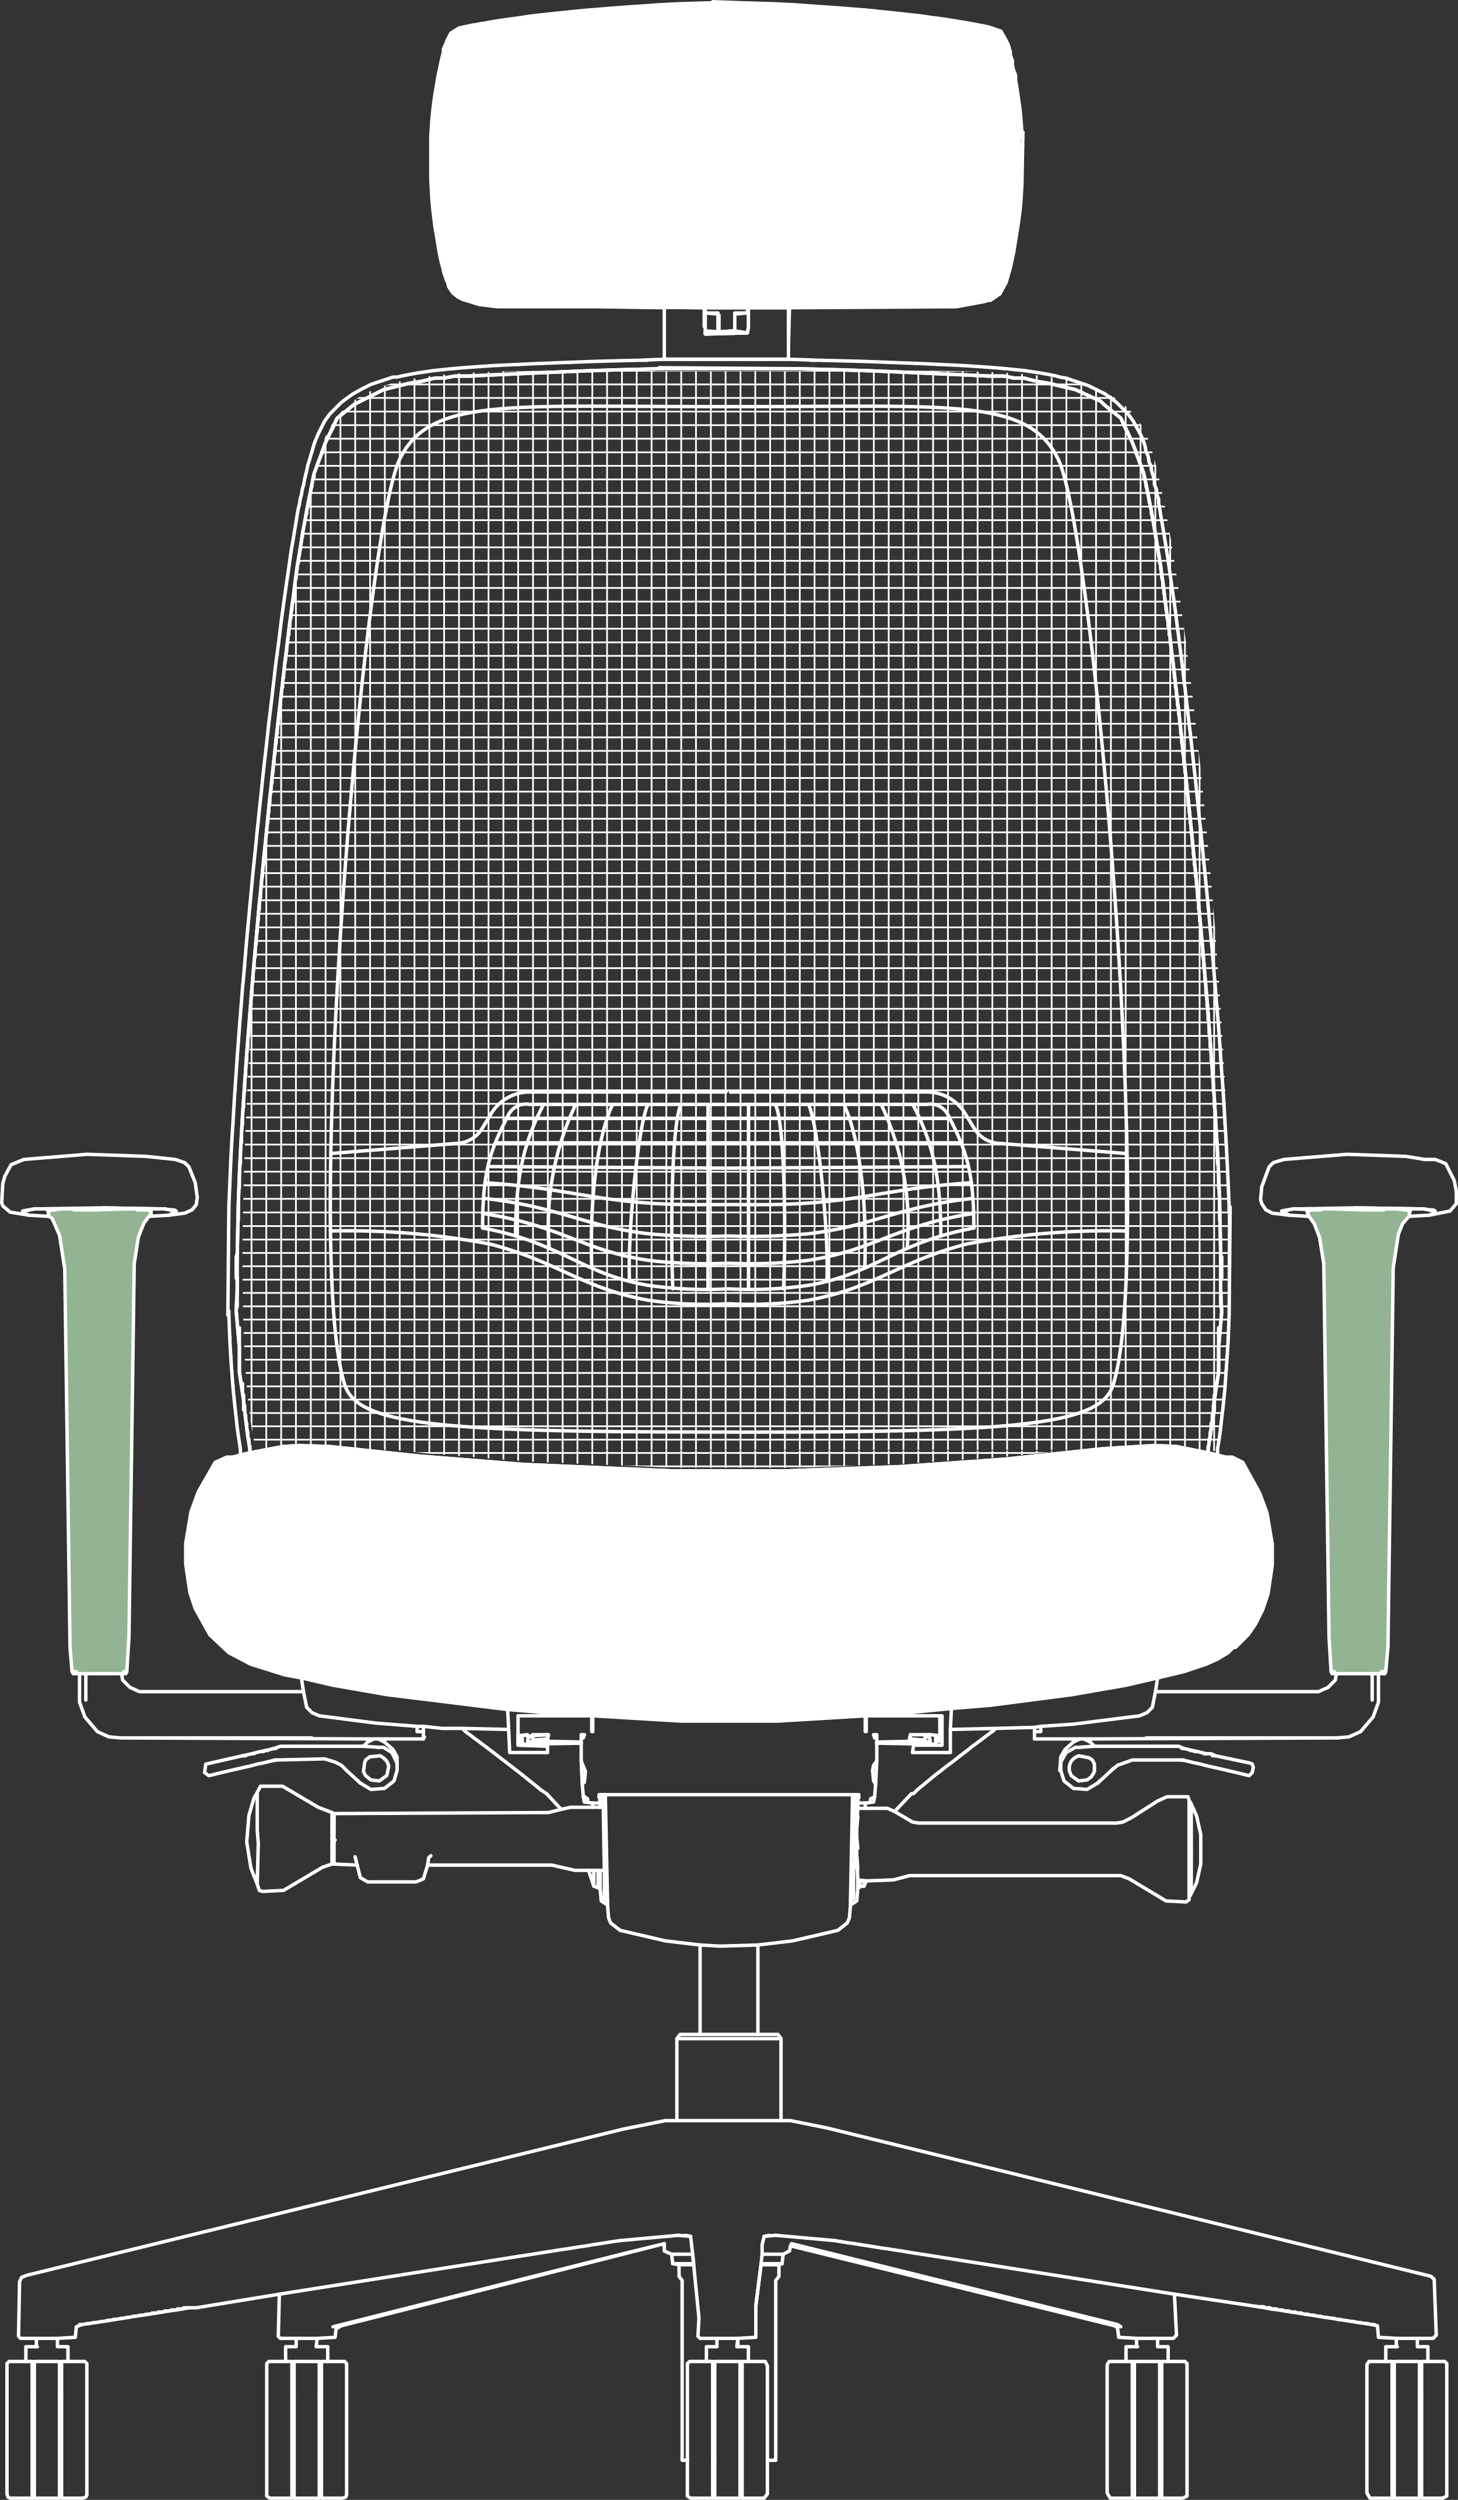 <?xml version="1.0" encoding="UTF-8"?>
<svg xmlns="http://www.w3.org/2000/svg" xmlns:xlink="http://www.w3.org/1999/xlink" viewBox="0 0 127.41 218.37">
  <rect x="0" y="0" width="127.41" height="218.37" fill="#333333" stroke="none"/>
  <defs>
    <style>.cls-1,.cls-3,.cls-6{fill:none;}.cls-2{fill:#fff;}.cls-3,.cls-6{stroke:#fff;stroke-linecap:round;stroke-linejoin:round;}.cls-3{stroke-width:0.3px;}.cls-4{fill:#92b493;}.cls-5{clip-path:url(#clip-path);}.cls-6{stroke-width:0.15px;}</style>
    <clipPath id="clip-path">
      <path class="cls-1" d="M22.37,126.65c-3.82-15.79,2.55-82.06,6.32-89.07,3.24-6,11.4-5.15,34.35-5.15h2.6c23,0,31.11-.88,34.35,5.15,3.78,7,10.17,73.57,6.29,89.17m-84.06-.09.1,0,2.85-.55,1.47-.09,2.67.09,7.81.83,9.1.73,13,.55H69.29l9.93-.37,9.1-.64,8.55-.92,4.5-.28,1.93.09,2.76.55.1,0"></path>
    </clipPath>
  </defs>
  <g id="Layer_2" data-name="Layer 2">
    <g id="Layer_1-2" data-name="Layer 1">
      <g id="LWPOLYLINE">
        <polygon class="cls-2" points="89.02 10.25 89.12 16.68 89.02 17.97 88.47 22.29 88.01 24.22 87.19 25.68 86.27 26.24 86.08 26.33 83.6 26.79 68.99 26.88 61.54 26.88 52.54 26.79 43.44 26.79 41.87 26.6 40.4 26.14 40.22 26.05 40.04 25.96 39.58 25.59 39.39 25.32 39.21 25.04 39.12 24.67 39.02 24.49 38.93 24.22 38.84 23.94 38.11 19.81 37.74 16.68 37.74 11.91 38.01 8.97 38.66 5.02 39.12 3.55 39.58 2.9 41.51 2.17 41.97 2.08 51.07 0.97 58.05 0.52 66.23 0.42 75.42 0.88 76.52 0.97 78.36 1.16 85.99 2.35 87.19 2.81 87.74 3.36 88.01 3.91 88.66 7.13 89.02 10.25"></polygon>
        <polygon class="cls-3" points="41.97 2.08 41.51 2.17 39.58 2.9 39.12 3.55 38.66 5.02 38.01 8.97 37.74 11.91 37.74 16.68 38.11 19.81 38.84 23.94 38.93 24.22 39.02 24.49 39.12 24.67 39.21 25.04 39.39 25.32 39.58 25.59 40.04 25.96 40.22 26.05 40.4 26.14 41.87 26.6 43.44 26.79 52.54 26.79 61.54 26.88 68.99 26.88 83.6 26.79 86.08 26.33 86.27 26.24 87.19 25.68 88.01 24.22 88.47 22.29 89.02 17.97 89.12 16.68 89.02 10.25 88.66 7.13 88.01 3.91 87.74 3.36 87.19 2.81 85.99 2.35 78.36 1.16 76.52 0.97 75.42 0.88 66.23 0.42 58.05 0.52 51.07 0.97 41.97 2.08"></polygon>
      </g>
      <g id="LWPOLYLINE-2">
        <polygon class="cls-3" points="106.4 126.55 106.49 126 106.58 125.44 106.67 124.71 106.76 123.88 106.86 123.06 106.95 122.23 106.95 122.05 106.95 122.23 107.04 121.31 107.04 121.03 107.04 121.31 107.13 120.02 107.13 119.75 107.13 120.02 107.22 118.74 107.22 118.46 107.22 118.74 107.32 117.18 107.32 116.81 107.32 117.18 107.41 114.88 107.41 114.51 107.41 114.88 107.5 105.42 107.41 105.88 107.41 105.42 107.32 103.21 107.32 103.58 107.32 103.21 107.22 101.1 107.22 101.38 107.22 101.1 107.13 99.45 107.13 99.72 107.13 99.45 107.04 97.89 107.04 98.16 107.04 97.89 106.95 96.32 106.95 96.6 106.95 96.32 106.86 94.95 106.86 95.22 106.86 94.95 106.76 93.66 106.67 92.28 106.67 92.56 106.67 92.28 106.58 91 106.49 89.8 106.4 88.61 106.3 87.51 106.21 86.31 106.12 85.3 106.03 84.2 106.03 84.38 106.03 84.2 105.94 83.1 105.94 83.28 105.94 83.1 105.84 82.09 105.75 81.08 105.75 81.26 105.75 81.08 105.66 80.07 105.57 79.06 105.57 79.24 105.57 79.06 105.48 78.14 105.38 77.13 105.29 76.21 105.2 75.29 105.2 75.47 105.2 75.29 105.11 74.37 105.02 73.45 104.93 72.53 104.83 71.71 104.74 70.79 104.65 69.87 104.56 69.04 104.47 68.12 104.37 67.3 104.28 66.47 104.19 65.64 104.1 64.82 104.01 63.99 103.91 63.16 103.82 62.43 103.73 61.6 103.64 60.87 103.55 60.04 103.45 59.31 103.36 58.48 103.27 57.74 103.18 57.01 103.18 57.19 103.18 57.01 103.09 56.37 103 55.63 102.9 54.9 102.81 54.16 102.72 53.43 102.63 52.78 102.54 52.14 102.44 51.5 102.35 50.85 102.26 50.21 102.17 49.57 102.08 48.93 101.98 48.28 101.89 47.73 101.8 47.18 101.71 46.63 101.62 46.08 101.52 45.53 101.43 44.98 101.34 44.42 101.25 43.96 101.25 43.6 101.07 43.14 101.07 42.77 100.88 42.31 100.88 41.94 100.61 41.03 100.61 40.75 100.42 40.38 100.33 39.83 100.15 39.46 100.05 38.91 99.96 38.64 99.69 37.99 99.59 37.81 99.04 36.8 98.58 36.16 97.57 35.15 97.2 34.87 96.56 34.41 95.83 34.04 95.64 33.95 95.46 33.86 95.27 33.77 95.09 33.68 93.16 33.03 92.61 32.94 92.33 32.85 91.41 32.67 90.86 32.57 90.22 32.48 89.67 32.39 88.84 32.3 88.66 32.3 88.84 32.3 87.92 32.21 86.91 32.12 86.73 32.12 86.91 32.12 85.53 32.02 85.35 32.02 85.53 32.02 84.15 31.93 83.97 31.93 84.15 31.93 82.22 31.84 81.95 31.84 82.22 31.84 80.29 31.75 80.02 31.75 80.29 31.75 77.9 31.66 77.54 31.66 77.9 31.66 75.24 31.56 74.87 31.56 75.24 31.56 71.56 31.47 70.83 31.47 71.56 31.47 68.9 31.38 58.05 31.38 55.84 31.47 56.58 31.47 55.84 31.47 52.17 31.56 52.54 31.56 52.17 31.56 49.5 31.66 49.87 31.66 49.5 31.66 47.11 31.75 47.39 31.75 47.11 31.75 45.18 31.84 45.46 31.84 45.18 31.84 43.25 31.93 43.44 31.93 43.25 31.93 41.87 32.02 42.06 32.02 41.87 32.02 40.5 32.12 40.68 32.12 40.5 32.12 39.48 32.21 38.57 32.3 38.75 32.3 38.57 32.3 37.74 32.39 37.19 32.48 36.54 32.57 35.99 32.67 35.07 32.85 34.7 32.94 34.34 32.94 32.41 33.58 32.22 33.68 32.04 33.77 31.86 33.86 31.67 33.95 30.84 34.41 30.2 34.87 29.83 35.15 28.82 36.16 28.36 36.8 27.9 37.72 27.81 37.9 27.54 38.55 27.44 38.82 27.26 39.46 27.17 39.74 26.98 40.38 26.89 40.66 26.8 41.12 26.62 41.85 26.52 42.4 26.43 42.68 26.34 43.23 26.25 43.51 26.16 44.06 26.07 44.42 25.97 44.98 25.88 45.53 25.79 46.08 25.7 46.63 25.61 47.18 25.51 47.73 25.42 48.28 25.33 48.93 25.24 49.57 25.15 50.21 25.05 50.85 24.96 51.5 24.87 52.14 24.78 52.78 24.69 53.43 24.59 54.16 24.5 54.9 24.41 55.63 24.32 56.37 24.23 57.01 24.23 57.19 24.23 57.01 24.13 57.74 24.04 58.48 23.95 59.31 23.86 60.04 23.77 60.87 23.68 61.6 23.58 62.43 23.49 63.16 23.4 63.99 23.31 64.82 23.22 65.64 23.12 66.47 23.03 67.3 22.94 68.12 22.85 69.04 22.76 69.87 22.66 70.79 22.57 71.71 22.48 72.53 22.39 73.45 22.3 74.37 22.2 75.29 22.2 75.47 22.2 75.29 22.11 76.21 22.02 77.13 21.93 78.14 21.84 79.06 21.84 79.24 21.84 79.06 21.75 80.07 21.65 81.08 21.65 81.26 21.65 81.08 21.56 82.09 21.47 83.1 21.47 83.28 21.47 83.1 21.38 84.2 21.38 84.38 21.38 84.2 21.29 85.3 21.19 86.31 21.1 87.51 21.01 88.61 20.92 89.8 20.83 91 20.73 92.28 20.73 92.56 20.73 92.28 20.64 93.66 20.55 94.95 20.55 95.22 20.55 94.95 20.46 96.32 20.46 96.6 20.46 96.32 20.37 97.89 20.37 98.16 20.37 97.89 20.27 99.45 20.27 99.72 20.27 99.45 20.18 101.1 20.18 101.38 20.18 101.1 20.09 103.21 20.09 103.58 20.09 103.21 20 105.42 20 105.88 20 105.42 19.91 114.88 20 114.51 20 114.88 20.09 117.18 20.09 116.72 20.09 117.18 20.18 118.74 20.18 118.46 20.18 118.74 20.27 120.02 20.27 119.75 20.27 120.02 20.37 121.31 20.37 121.03 20.37 121.31 20.46 122.23 20.46 122.05 20.46 122.23 20.55 123.06 20.64 123.88 20.73 124.71 20.83 125.44 20.92 126 21.01 126.64 21.01 127.1 21.84 126.91 21.84 126.64 21.75 126 21.65 125.44 21.38 123.24 21.29 122.32 21.19 121.68 20.92 119.84 20.92 117.73 20.64 114.51 20.73 112.68 20.73 111.85 20.64 111.57 20.64 109.83 20.73 109.55 20.83 105.05 20.92 102.66 21.01 100.73 21.1 99.08 21.19 97.52 21.29 96.05 21.38 94.67 21.56 92.1 21.84 88.52 21.93 87.41 22.02 86.22 22.11 85.21 22.3 83 22.66 78.96 22.76 78.04 22.85 77.03 23.58 69.69 23.68 68.86 23.77 67.94 24.04 65.46 24.13 64.54 24.41 62.06 24.5 61.33 24.69 59.67 24.78 58.94 24.87 58.11 25.05 56.64 25.15 55.81 25.33 54.35 25.42 53.7 25.51 52.97 25.61 52.32 25.79 50.85 25.88 50.21 25.97 49.48 26.34 47.27 26.43 46.63 26.52 46.17 26.62 45.62 26.71 45.16 26.8 44.61 27.44 41.39 27.81 40.38 28.09 39.65 28.18 39.37 28.45 38.64 29.01 37.44 29.47 36.52 30.38 35.79 30.94 35.33 33.51 34.04 35.72 33.49 36.82 33.31 38.01 33.03 38.75 33.03 39.76 32.85 40.95 32.85 42.79 32.76 49.13 32.48 51.34 32.39 54.1 32.3 57.59 32.21 69.82 32.21 73.31 32.3 76.07 32.39 78.27 32.48 84.61 32.76 86.45 32.85 87.74 32.85 88.66 33.03 89.48 33.03 90.59 33.31 91.69 33.49 92.06 33.58 93.99 34.04 96.19 35.05 96.47 35.33 97.02 35.79 97.94 36.52 98.31 37.35 98.95 38.64 99.23 39.37 99.32 39.65 99.59 40.38 99.96 41.39 100.61 44.61 100.7 45.16 100.79 45.62 100.88 46.17 100.97 46.63 101.07 47.27 101.43 49.48 101.52 50.21 101.62 50.85 101.8 52.32 101.89 52.97 101.98 53.7 102.08 54.35 102.26 55.81 102.35 56.64 102.54 58.11 102.63 58.94 102.72 59.67 102.9 61.33 103 62.06 103.27 64.54 103.36 65.46 103.64 67.94 103.73 68.86 103.82 69.69 104.56 77.03 104.65 78.04 104.74 78.96 105.11 83 105.29 85.21 105.38 86.22 105.48 87.41 105.57 88.52 105.84 92.1 106.03 94.67 106.12 96.05 106.21 97.52 106.3 99.08 106.4 100.73 106.49 102.66 106.58 105.05 106.67 109.55 106.76 109.83 106.76 111.57 106.67 111.85 106.67 112.68 106.76 114.6 106.49 117.73 106.49 119.84 106.21 121.68 106.12 122.32 106.12 123.15 105.75 125.44 105.66 126 105.57 126.64 105.57 126.91 106.4 127.1 106.4 126.55"></polygon>
      </g>
      <g id="LWPOLYLINE-3">
        <polygon class="cls-3" points="105.57 126.36 105.57 126.64 105.66 126 105.66 125.72 105.66 126 105.75 125.44 105.75 125.08 105.75 125.44 105.84 124.71 105.84 124.34 105.84 124.71 105.94 123.97 105.94 123.61 105.94 123.97 106.03 123.24 106.03 122.78 106.03 123.15 106.12 121.86 106.12 122.32 106.21 121.68 106.21 120.85 106.21 121.68 106.49 119.84 106.49 115.98 106.49 117.73 106.76 114.6 106.67 112.68 106.67 114.15 106.67 109.55 106.58 105.05 106.58 106.61 106.58 105.05 106.49 102.66 106.49 103.77 106.49 102.66 106.4 100.73 106.4 101.65 106.4 100.73 106.3 99.08 106.3 99.82 106.3 99.08 106.21 97.52 106.21 98.25 106.21 97.52 106.12 96.05 106.12 96.69 106.12 96.05 106.03 94.67 106.03 95.31 106.03 94.67 105.94 93.39 105.94 94.03 105.94 93.39 105.84 92.1 105.84 92.65 105.84 92.1 105.75 90.9 105.75 91.46 105.75 90.9 105.66 89.71 105.66 90.26 105.66 89.71 105.57 88.52 105.57 89.07 105.57 88.52 105.48 87.41 105.48 87.87 105.48 87.41 105.38 86.22 105.38 86.77 105.38 86.22 105.29 85.21 105.29 85.67 105.29 85.21 105.2 84.11 105.2 84.57 105.2 84.11 105.11 83 105.11 83.56 105.11 83 105.02 81.99 105.02 82.45 105.02 81.99 104.93 80.98 104.93 81.44 104.93 80.98 104.83 79.97 104.83 80.43 104.83 79.97 104.74 78.96 104.74 79.42 104.74 78.96 104.65 78.04 104.65 78.41 104.65 78.04 104.56 77.03 104.56 77.49 104.56 77.03 104.47 76.12 104.47 76.57 104.47 76.12 104.37 75.2 104.37 75.56 104.37 75.2 104.28 74.28 104.28 74.65 104.28 74.28 104.19 73.36 104.19 73.73 104.19 73.36 104.1 72.44 104.1 72.81 104.1 72.44 104.01 71.52 104.01 71.89 104.01 71.52 103.91 70.6 103.91 70.97 103.91 70.6 103.82 69.69 103.82 70.14 103.82 69.69 103.73 68.86 103.73 69.23 103.73 68.86 103.64 67.94 103.64 68.4 103.64 67.94 103.55 67.11 103.55 67.48 103.55 67.11 103.45 66.29 103.45 66.65 103.45 66.29 103.36 65.46 103.36 65.83 103.36 65.46 103.27 64.54 103.27 64.91 103.27 64.54 103.18 63.71 103.18 64.08 103.18 63.71 103.09 62.89 103.09 63.26 103.09 62.89 103 62.06 103 62.43 103 62.06 102.9 61.33 102.9 61.6 102.9 61.33 102.81 60.5 102.81 60.87 102.81 60.5 102.72 59.67 102.72 60.04 102.72 59.67 102.63 58.94 102.63 59.21 102.63 58.94 102.54 58.11 102.54 58.48 102.54 58.11 102.44 57.38 102.44 57.65 102.44 57.38 102.35 56.64 102.35 56.92 102.35 56.64 102.26 55.81 102.26 56.18 102.26 55.81 102.17 55.08 102.17 55.45 102.17 55.08 102.08 54.35 102.08 54.71 102.08 54.35 101.98 53.7 101.98 53.98 101.98 53.7 101.89 52.97 101.89 53.24 101.89 52.97 101.8 52.32 101.8 52.6 101.8 52.32 101.71 51.59 101.71 51.86 101.71 51.59 101.62 50.85 101.62 51.22 101.62 50.85 101.52 50.21 101.52 50.49 101.52 50.21 101.43 49.48 101.43 49.75 101.43 49.48 101.34 48.93 101.34 49.2 101.34 48.93 101.25 48.37 101.25 48.56 101.25 48.37 101.16 47.82 101.16 48.01 101.16 47.82 101.07 47.27 100.97 46.63 100.97 46.9 100.97 46.63 100.88 46.17 100.79 45.62 100.7 45.16 100.7 45.34 100.7 45.16 100.61 44.61 100.61 44.88 100.61 44.61 100.51 44.15 100.42 43.69 100.42 43.87 100.42 43.69 100.33 43.23 100.24 42.77 100.15 42.31 100.15 42.5 100.15 42.31 100.05 41.85 99.96 41.39 99.96 41.67 99.96 41.39 99.59 40.38 99.32 39.65 99.23 39.37 99.23 39.56 99.23 39.37 98.95 38.64 98.4 37.44 97.94 36.52 97.02 35.79 96.47 35.33 96.19 35.05 93.99 34.04 92.06 33.58 91.69 33.49 91.51 33.49 91.69 33.49 91.14 33.4 90.59 33.31 89.48 33.03 88.47 33.03 88.66 33.03 87.74 32.85 86.18 32.85 86.45 32.85 84.61 32.76 84.25 32.76 84.61 32.76 82.5 32.67 82.22 32.67 82.5 32.67 80.38 32.57 80.11 32.57 80.38 32.57 78.27 32.48 78 32.48 78.27 32.48 76.07 32.39 75.7 32.39 76.07 32.39 73.31 32.3 72.94 32.3 73.31 32.3 69.82 32.21 69.26 32.21 69.82 32.21 57.59 32.12 58.14 32.21 57.59 32.21 54.1 32.3 54.47 32.3 54.1 32.3 51.34 32.39 51.71 32.39 51.34 32.39 49.13 32.48 49.41 32.48 49.13 32.48 47.02 32.57 47.3 32.57 47.02 32.57 44.91 32.67 45.18 32.67 44.91 32.67 42.79 32.76 43.16 32.76 42.79 32.76 40.95 32.85 41.23 32.85 39.76 32.85 38.75 33.03 38.93 33.03 38.01 33.03 36.82 33.31 36.27 33.4 35.72 33.49 35.9 33.49 35.72 33.49 35.35 33.58 33.51 34.04 30.94 35.33 30.38 35.79 29.47 36.52 29.1 37.35 28.45 38.64 28.18 39.37 28.18 39.56 28.18 39.37 28.09 39.65 27.81 40.38 27.44 41.39 27.44 41.67 27.44 41.39 27.35 41.85 27.26 42.31 27.26 42.5 27.26 42.31 27.17 42.77 27.08 43.23 26.98 43.69 26.98 43.87 26.98 43.69 26.89 44.15 26.8 44.61 26.8 44.88 26.8 44.61 26.71 45.16 26.71 45.34 26.71 45.16 26.62 45.62 26.52 46.17 26.43 46.63 26.43 46.9 26.43 46.63 26.34 47.27 26.25 47.82 26.25 48.01 26.25 47.82 26.16 48.37 26.16 48.56 26.16 48.37 26.07 48.93 26.07 49.2 26.07 48.93 25.97 49.48 25.97 49.75 25.97 49.48 25.88 50.21 25.88 50.49 25.88 50.21 25.79 50.85 25.79 51.22 25.79 50.85 25.7 51.59 25.7 51.86 25.7 51.59 25.61 52.32 25.61 52.6 25.61 52.32 25.51 52.97 25.51 53.24 25.51 52.97 25.42 53.7 25.42 53.98 25.42 53.7 25.33 54.35 25.33 54.71 25.33 54.35 25.24 55.08 25.24 55.45 25.24 55.08 25.15 55.81 25.15 56.18 25.15 55.81 25.05 56.64 25.05 56.92 25.05 56.64 24.96 57.38 24.96 57.65 24.96 57.38 24.87 58.11 24.87 58.48 24.87 58.11 24.78 58.94 24.78 59.21 24.78 58.94 24.69 59.67 24.69 60.04 24.69 59.67 24.59 60.5 24.59 60.87 24.59 60.5 24.5 61.33 24.5 61.6 24.5 61.33 24.41 62.06 24.41 62.43 24.41 62.06 24.32 62.89 24.32 63.26 24.32 62.89 24.23 63.71 24.23 64.08 24.23 63.71 24.13 64.54 24.13 64.91 24.13 64.54 24.04 65.46 24.04 65.83 24.04 65.46 23.95 66.29 23.95 66.65 23.95 66.29 23.86 67.11 23.86 67.48 23.86 67.11 23.77 67.94 23.77 68.4 23.77 67.94 23.68 68.86 23.68 69.23 23.68 68.86 23.58 69.69 23.58 70.14 23.58 69.69 23.49 70.6 23.49 70.97 23.49 70.6 23.4 71.52 23.4 71.89 23.4 71.52 23.31 72.44 23.31 72.81 23.31 72.44 23.22 73.36 23.22 73.73 23.22 73.36 23.12 74.28 23.12 74.65 23.12 74.28 23.03 75.2 23.03 75.56 23.03 75.2 22.94 76.12 22.94 76.57 22.94 76.12 22.85 77.03 22.85 77.49 22.85 77.03 22.76 78.04 22.76 78.41 22.76 78.04 22.66 78.96 22.66 79.42 22.66 78.96 22.57 79.97 22.57 80.43 22.57 79.97 22.48 80.98 22.48 81.44 22.48 80.98 22.39 81.99 22.39 82.45 22.39 81.99 22.3 83 22.3 83.56 22.3 83 22.2 84.11 22.2 84.57 22.2 84.11 22.11 85.21 22.11 85.67 22.11 85.21 22.02 86.22 22.02 86.77 22.02 86.22 21.93 87.41 21.93 87.87 21.93 87.41 21.84 88.52 21.84 89.07 21.84 88.52 21.75 89.71 21.75 90.26 21.75 89.71 21.65 90.9 21.65 91.46 21.65 90.9 21.56 92.1 21.56 92.65 21.56 92.1 21.47 93.39 21.47 94.03 21.47 93.39 21.38 94.67 21.38 95.31 21.38 94.67 21.29 96.05 21.29 96.69 21.29 96.05 21.19 97.52 21.19 98.25 21.19 97.52 21.1 99.08 21.1 99.82 21.1 99.08 21.01 100.73 21.01 101.65 21.01 100.73 20.92 102.66 20.92 103.77 20.92 102.66 20.83 105.05 20.83 106.61 20.83 105.05 20.73 109.55 20.73 114.15 20.73 112.68 20.64 114.51 20.92 117.73 20.92 115.98 20.92 119.84 21.19 121.68 21.19 120.85 21.19 121.68 21.29 122.32 21.29 121.86 21.29 123.15 21.38 122.78 21.38 123.24 21.47 123.97 21.47 123.61 21.47 123.97 21.56 124.71 21.56 124.34 21.56 124.71 21.65 125.44 21.65 125.08 21.65 125.44 21.75 126 21.75 125.72 21.75 126 21.84 126.64 21.84 126.36 21.84 126.91 24.69 126.36 26.16 126.27 28.82 126.36 36.63 127.19 45.73 127.92 58.69 128.48 68.8 128.48 78.73 128.11 87.83 127.46 96.38 126.55 100.88 126.27 102.81 126.36 105.57 126.91 105.57 126.36"></polygon>
      </g>
      <g id="LWPOLYLINE-4">
        <polygon class="cls-3" points="38.75 23.57 38.57 22.93 38.47 22.47 38.38 22.01 38.29 21.46 38.2 20.91 38.11 20.36 38.01 19.81 38.01 19.62 38.01 19.81 37.92 19.07 37.83 18.34 37.74 17.33 37.74 17.14 37.74 17.33 37.65 15.67 37.65 15.03 37.65 15.67 37.65 11.91 37.65 12.55 37.65 11.91 37.74 10.53 37.74 10.71 37.74 10.53 37.83 9.61 37.92 8.87 38.01 8.23 38.01 8.42 38.01 8.23 38.11 7.68 38.2 7.13 38.29 6.58 38.38 6.21 38.47 5.75 38.57 5.29 38.57 5.48 38.57 5.29 38.66 4.92 38.75 4.56 38.75 4.28 38.93 3.91 39.02 3.64 39.39 2.9 40.13 2.44 41.41 2.17 39.58 2.9 39.12 3.55 38.66 5.02 38.01 8.97 37.74 11.91 37.74 16.68 38.11 19.81 38.84 23.94 38.75 23.66 38.75 23.57"></polygon>
      </g>
      <g id="LWPOLYLINE-5">
        <polygon class="cls-3" points="42.61 1.99 41.97 2.08 51.07 0.97 58.05 0.52 66.23 0.42 75.42 0.88 75.61 0.88 74.5 0.79 74.23 0.79 74.5 0.79 73.4 0.7 73.12 0.7 73.4 0.7 72.11 0.61 71.93 0.61 72.11 0.61 70.83 0.52 70.55 0.52 70.83 0.52 69.45 0.42 69.08 0.42 69.45 0.42 67.7 0.33 67.33 0.33 67.7 0.33 64.67 0.24 63.66 0.24 64.67 0.24 62.28 0.15 63.29 0.24 62.28 0.24 59.34 0.33 59.7 0.33 59.34 0.33 57.59 0.42 57.96 0.42 57.59 0.42 56.21 0.52 56.49 0.52 56.21 0.52 54.83 0.61 55.11 0.61 54.83 0.61 53.64 0.7 53.82 0.7 53.64 0.7 52.54 0.79 52.72 0.79 52.54 0.79 51.43 0.88 51.62 0.88 51.43 0.88 50.42 0.97 49.5 1.07 49.69 1.07 49.5 1.07 48.58 1.16 48.77 1.16 48.58 1.16 47.76 1.25 46.93 1.34 47.11 1.34 46.93 1.34 46.19 1.43 45.55 1.53 44.91 1.62 44.26 1.71 43.62 1.8 43.07 1.89 42.52 1.99 42.61 1.99"></polygon>
      </g>
      <g id="LWPOLYLINE-7">
        <polygon class="cls-3" points="14.76 106.15 15.31 105.88 15.22 105.69 14.85 105.69 14.39 105.6 14.12 105.6 8.97 105.51 3.18 105.6 3 105.6 2.54 105.69 1.98 105.79 2.17 106.06 2.54 106.15 0.88 105.88 0.24 105.33 0.15 105.05 0.24 103.4 0.42 102.75 0.97 101.74 2.08 101.28 7.59 100.83 12.74 101.01 15.31 101.28 16.14 101.56 16.51 101.93 17.06 103.31 17.24 104.59 17.15 105.23 16.78 105.69 16.14 105.97 14.76 106.15"></polygon>
      </g>
      <g id="LWPOLYLINE-8">
        <polygon class="cls-3" points="87.19 25.78 87.37 25.68 87.92 24.67 88.29 23.39 88.47 22.56 88.57 22.1 88.66 21.55 88.75 21 88.84 20.45 88.93 19.9 89.02 19.25 89.02 19.07 89.02 19.25 89.12 18.52 89.12 18.34 89.12 18.52 89.21 17.6 89.21 17.33 89.21 17.6 89.3 16.13 89.3 15.67 89.3 16.13 89.39 11.54 89.3 12 89.3 11.54 89.21 10.34 89.21 10.53 89.21 10.34 89.12 9.43 89.12 9.61 89.12 9.43 89.02 8.78 88.93 8.14 88.84 7.5 88.84 7.68 88.84 7.5 88.75 7.04 88.75 6.58 88.57 6.12 88.47 5.66 88.47 5.29 88.29 4.83 88.29 4.56 88.11 3.91 87.83 3.36 87.46 2.72 86.36 2.35 84.98 2.08 83.33 1.8 82.13 1.62 81.4 1.53 80.75 1.43 80.02 1.34 79.19 1.25 78.36 1.16 85.99 2.35 87.19 2.81 87.74 3.36 88.01 3.91 88.66 7.13 89.02 10.25 89.12 16.68 89.02 17.97 88.47 22.29 88.01 24.22 87.19 25.68 86.27 26.24 86.54 26.24 87.09 25.87 87.19 25.78"></polygon>
      </g>
      <g id="LWPOLYLINE-9">
        <polygon class="cls-3" points="64.21 27.34 65.31 27.34 65.31 26.88 61.63 26.88 61.63 27.34 62.74 27.34 61.63 27.34 62.74 27.43 62.74 28.9 62.83 27.52 62.83 28.99 64.21 28.9 64.21 27.43 65.31 27.34 64.21 27.34"></polygon>
      </g>
      <g id="LWPOLYLINE-10">
        <polygon class="cls-3" points="61.54 28.53 61.54 26.88 52.54 26.79 58.05 26.88 58.05 31.38 68.9 31.38 68.9 26.88 65.4 26.88 65.4 28.62 65.31 29.08 61.63 29.18 61.63 26.88 61.54 28.53"></polygon>
      </g>
      <g id="LWPOLYLINE-11">
        <path class="cls-3" d="M9,105.51l5.15.09Z"></path>
      </g>
      <g id="LWPOLYLINE-12">
        <polygon class="cls-3" points="61.63 28.9 61.63 29.18 65.31 29.08 64.21 28.9 62.83 28.99 61.63 28.9"></polygon>
      </g>
      <g id="LWPOLYLINE-13">
        <polygon class="cls-3" points="3 105.6 2.54 105.69 2.08 105.88 2.17 106.06 2.54 106.15 4.28 106.25 4.19 105.79 4.56 105.69 5.38 105.6 3 105.6"></polygon>
      </g>
      <g id="LWPOLYLINE-14">
        <polygon class="cls-3" points="20.64 109.83 20.64 111.57 20.73 109.83 20.64 109.83"></polygon>
      </g>
      <g id="LWPOLYLINE-15">
        <polygon class="cls-3" points="68.9 26.88 68.9 30.28 68.99 26.88 68.9 26.88"></polygon>
      </g>
      <g id="LWPOLYLINE-17">
        <polygon class="cls-3" points="9.89 111.11 9.89 111.3 9.98 107.07 9.8 107.07 9.8 107.44 9.8 107.07 7.5 107.07 7.5 108.54 7.5 107.07 7.41 107.26 7.41 111.3 7.68 111.48 8.42 111.57 8.97 111.57 9.15 111.57 9.7 111.48 9.89 111.39 9.89 111.11"></polygon>
      </g>
      <g id="LWPOLYLINE-18">
        <polygon class="cls-3" points="12 105.6 12.83 105.69 13.2 105.79 13.2 106.06 13.01 106.25 14.76 106.15 15.31 105.88 14.94 105.69 14.39 105.6 12 105.6"></polygon>
      </g>
      <g id="LWPOLYLINE-19">
        <polygon class="cls-3" points="3.18 105.6 6.49 105.6 7.68 105.69 8.23 105.69 8.97 105.6 3.18 105.6"></polygon>
      </g>
      <g id="LWPOLYLINE-20">
        <polygon class="cls-3" points="8.23 105.69 10.99 105.6 8.97 105.6 8.23 105.69"></polygon>
      </g>
      <g id="LWPOLYLINE-21">
        <polygon class="cls-3" points="7.31 107.53 7.41 109.55 7.41 107.53 7.31 107.53"></polygon>
      </g>
      <g id="LWPOLYLINE-22">
        <path class="cls-3" d="M6.49,105.6l1.19.09Z"></path>
      </g>
      <g id="LWPOLYLINE-23">
        <polygon class="cls-3" points="15.31 105.88 14.94 105.69 15.22 105.69 15.4 105.79 15.31 105.88"></polygon>
      </g>
      <g id="LWPOLYLINE-24">
        <polygon class="cls-3" points="2.08 105.88 2.44 105.69 1.98 105.79 2.08 105.88"></polygon>
      </g>
      <g id="LWPOLYLINE-25">
        <path class="cls-3" d="M11.82,105.6l.18.09Z"></path>
      </g>
      <g id="LWPOLYLINE-26">
        <polygon class="cls-3" points="75.42 0.88 76.52 0.97 75.61 0.88 75.42 0.88"></polygon>
      </g>
      <g id="LWPOLYLINE-27">
        <polygon class="cls-3" points="9.89 111.39 9.7 111.48 9.89 111.57 9.98 111.39 9.89 111.39"></polygon>
      </g>
      <g id="LWPOLYLINE-28">
        <polygon class="cls-3" points="8.42 111.57 9.15 111.57 8.23 111.57 8.42 111.57"></polygon>
      </g>
      <g id="LWPOLYLINE-29">
        <polygon class="cls-3" points="8.42 111.57 8.97 111.57 8.42 111.48 8.42 111.57"></polygon>
      </g>
      <g id="LWPOLYLINE-30">
        <polygon class="cls-3" points="7.41 111.39 7.5 111.57 7.68 111.57 7.5 111.39 7.41 111.39"></polygon>
      </g>
      <g id="LWPOLYLINE-31">
        <path class="cls-3" d="M7.31,107.53l.09-.28Z"></path>
      </g>
      <g id="LWPOLYLINE-32">
        <polygon class="cls-3" points="20.64 111.57 20.73 111.85 20.73 111.57 20.64 111.57"></polygon>
      </g>
      <g id="LWPOLYLINE-33">
        <path class="cls-3" d="M20.64,109.83l.09-.28Z"></path>
      </g>
      <g id="LWPOLYLINE-34">
        <path class="cls-3" d="M6.3,105.6l.18.09Z"></path>
      </g>
      <g id="LWPOLYLINE-35">
        <path class="cls-3" d="M65.4,28.62l-.09.46Z"></path>
      </g>
      <g id="LWPOLYLINE-48">
        <polygon class="cls-3" points="124.87 106.15 125.24 106.06 125.33 105.88 125.24 105.69 124.87 105.69 124.41 105.6 124.23 105.6 118.44 105.51 113.29 105.6 113.01 105.6 112.55 105.69 112 105.79 112.65 106.15 111.18 105.97 110.62 105.69 110.26 105.14 110.16 104.78 110.26 103.67 110.9 101.93 111.27 101.56 112.19 101.28 117.7 100.83 122.85 101.01 124.5 101.28 125.42 101.28 126.34 101.65 127.08 103.12 127.26 104.04 127.26 105.14 126.71 105.79 124.87 106.15"></polygon>
      </g>
      <g id="LWPOLYLINE-71">
        <polygon class="cls-3" points="106.67 109.83 106.67 111.57 106.76 109.83 106.67 109.83"></polygon>
      </g>
      <g id="LWPOLYLINE-82">
        <polygon class="cls-3" points="113.01 105.6 112.55 105.69 112.09 105.88 112.65 106.15 114.39 106.25 114.21 105.79 114.58 105.69 115.4 105.69 113.01 105.6"></polygon>
      </g>
      <g id="LWPOLYLINE-83">
        <polygon class="cls-3" points="112.09 105.88 112.46 105.69 112 105.79 112.09 105.88"></polygon>
      </g>
      <g id="LWPOLYLINE-87">
        <path class="cls-3" d="M113.29,105.6h0Z"></path>
      </g>
      <g id="LWPOLYLINE-95">
        <polygon class="cls-3" points="119.91 111.21 120 107.26 119.91 107.07 119.91 108.54 119.91 107.07 117.61 107.07 117.61 107.44 117.61 107.07 117.43 107.07 117.43 111.3 117.52 111.11 117.52 111.39 117.7 111.48 118.25 111.57 118.44 111.57 118.99 111.57 119.63 111.57 119.91 111.39 119.91 111.21"></polygon>
      </g>
      <g id="LWPOLYLINE-109">
        <polygon class="cls-3" points="122.02 105.6 122.76 105.69 123.22 105.79 123.12 106.25 124.87 106.15 125.24 106.06 125.33 105.88 124.96 105.69 124.41 105.6 122.02 105.6"></polygon>
      </g>
      <g id="LWPOLYLINE-117">
        <polygon class="cls-3" points="118.44 105.51 119.17 105.69 119.72 105.69 120.92 105.6 124.23 105.6 118.44 105.51"></polygon>
      </g>
      <g id="LWPOLYLINE-124">
        <path class="cls-3" d="M119.72,105.69h0Z"></path>
      </g>
      <g id="LWPOLYLINE-126">
        <polygon class="cls-3" points="120 107.53 120 109.55 120.09 107.53 120 107.53"></polygon>
      </g>
      <g id="LWPOLYLINE-128">
        <polygon class="cls-3" points="120 111.39 119.91 111.57 119.72 111.57 119.91 111.39 120 111.39"></polygon>
      </g>
      <g id="LWPOLYLINE-129">
        <polygon class="cls-3" points="117.43 111.39 117.52 111.57 117.7 111.48 117.52 111.39 117.43 111.39"></polygon>
      </g>
      <g id="LWPOLYLINE-130">
        <polygon class="cls-3" points="118.44 105.6 119.17 105.69 116.41 105.6 118.44 105.6"></polygon>
      </g>
      <g id="LWPOLYLINE-131">
        <polygon class="cls-3" points="118.44 111.57 119.17 111.57 118.25 111.57 118.44 111.57"></polygon>
      </g>
      <g id="LWPOLYLINE-132">
        <polygon class="cls-3" points="118.44 111.57 118.99 111.57 118.44 111.48 118.44 111.57"></polygon>
      </g>
      <g id="LWPOLYLINE-133">
        <polygon class="cls-3" points="125.33 105.88 124.96 105.69 125.24 105.69 125.42 105.79 125.33 105.88"></polygon>
      </g>
      <g id="LWPOLYLINE-137">
        <path class="cls-3" d="M120,107.26v0Z"></path>
      </g>
      <g id="LWPOLYLINE-138">
        <path class="cls-3" d="M106.67,109.55v0Z"></path>
      </g>
      <g id="LWPOLYLINE-139">
        <polygon class="cls-3" points="106.67 111.57 106.67 111.85 106.76 111.57 106.67 111.57"></polygon>
      </g>
      <g id="LWPOLYLINE-140">
        <path class="cls-3" d="M120.92,105.6h0Z"></path>
      </g>
      <g id="LWPOLYLINE-143">
        <path class="cls-3" d="M115.4,105.6h0Z"></path>
      </g>
      <g id="LWPOLYLINE-155">
        <polygon class="cls-4" points="121.1 146.02 121.01 146.2 120.46 146.2 119.91 146.2 116.78 146.2 116.41 146.2 116.32 146.02 116.14 142.99 115.68 110.38 115.31 108.08 114.85 106.89 114.39 106.25 114.21 105.79 114.67 105.69 115.4 105.69 115.59 105.6 116.41 105.6 119.17 105.69 120.92 105.69 121.1 105.6 122.02 105.6 122.85 105.69 123.22 105.79 123.12 106.25 122.57 106.89 122.2 107.81 121.75 110.75 121.29 143.82 121.1 146.02"></polygon>
        <polygon class="cls-2" points="111.18 134.91 111.18 136.74 110.81 139.22 110.35 140.6 109.7 141.89 109.06 142.81 107.96 143.91 107.77 143.91 107.32 144.37 106.4 144.92 105.38 145.38 103.45 146.02 101.16 146.57 98.4 147.21 93.62 148.04 86.54 148.96 83.14 149.24 76.62 149.88 75.7 149.88 75.61 149.88 67.98 150.34 59.52 150.34 51.8 149.88 51.71 149.88 50.79 149.88 44.36 149.33 33.88 148.04 29.1 147.21 26.34 146.57 24.87 146.3 21.93 145.38 20 144.37 18.34 142.81 17.06 140.51 16.6 139.13 16.23 136.65 16.23 134.81 16.69 132.06 17.33 130.31 18.8 127.74 19.82 127.28 20.37 127.28 21.01 127.1 21.84 126.91 24.69 126.36 26.16 126.27 28.82 126.36 36.63 127.19 45.73 127.92 58.69 128.48 68.8 128.48 78.73 128.11 87.83 127.46 96.38 126.55 100.88 126.27 102.81 126.36 105.57 126.91 106.4 127.1 107.04 127.28 107.68 127.28 108.6 127.74 110.07 130.4 110.72 132.15 111.18 134.91"></polygon>
        <polygon class="cls-4" points="11.08 146.02 10.99 146.2 10.62 146.2 7.5 146.2 6.95 146.2 6.4 146.2 6.3 146.02 6.12 143.91 5.66 110.84 5.2 107.9 4.56 106.43 4.28 106.25 4.19 105.79 4.65 105.69 5.38 105.6 6.3 105.6 6.49 105.69 8.23 105.69 10.99 105.6 11.82 105.6 12 105.69 12.83 105.69 13.2 105.79 13.2 106.06 13.01 106.25 12.55 106.89 12.09 108.08 11.73 110.38 11.27 142.99 11.08 146.02"></polygon>
        <polyline class="cls-3" points="10.62 146.2 10.99 146.2 11.08 146.02 10.81 146.02"></polyline>
        <polyline class="cls-3" points="6.67 146.02 6.3 146.02 6.4 146.2 6.95 146.2"></polyline>
        <polyline class="cls-3" points="11.08 146.02 11.27 142.99 11.73 110.38 12.09 108.08 12.55 106.89 13.01 106.25 13.2 106.06 13.2 105.79 12.83 105.69 12 105.69 11.82 105.6 10.99 105.6 8.23 105.69 6.49 105.69 6.3 105.6 5.38 105.6 4.65 105.69 4.19 105.79 4.28 106.25 4.56 106.43 5.2 107.9 5.66 110.84 6.12 143.91 6.3 146.02"></polyline>
        <polyline class="cls-3" points="107.04 127.28 106.4 127.1 105.57 126.91 102.81 126.36 100.88 126.27 96.38 126.55 87.83 127.46 78.73 128.11 68.8 128.48 58.69 128.48 45.73 127.92 36.63 127.19 28.82 126.36 26.16 126.27 24.69 126.36 21.84 126.91 21.01 127.1 20.37 127.28"></polyline>
        <polyline class="cls-3" points="101.16 146.57 103.45 146.02 105.38 145.38 106.4 144.92 107.32 144.37 107.77 143.91 107.96 143.91 109.06 142.81 109.7 141.89 110.35 140.6 110.81 139.22 111.18 136.74 111.18 134.91 110.72 132.15 110.07 130.4 108.6 127.74 107.68 127.28 107.04 127.28"></polyline>
        <line class="cls-3" x1="75.61" y1="149.88" x2="75.7" y2="149.88"></line>
        <line class="cls-3" x1="51.71" y1="149.88" x2="51.8" y2="149.88"></line>
        <polyline class="cls-3" points="20.37 127.28 19.82 127.28 18.8 127.74 17.33 130.31 16.69 132.06 16.23 134.81 16.23 136.65 16.6 139.13 17.06 140.51 18.34 142.81 20 144.37 21.93 145.38 24.87 146.3 26.34 146.57"></polyline>
        <polyline class="cls-3" points="26.52 147.77 12.19 147.77 11.36 147.4 10.72 146.76 10.62 146.2 7.5 146.2 7.5 148.5"></polyline>
        <polyline class="cls-3" points="33.6 151.9 37 151.9 37 151.26"></polyline>
        <polyline class="cls-3" points="27.26 151.81 10.53 151.81 32.13 151.9"></polyline>
        <polyline class="cls-3" points="7.5 146.2 6.95 146.2 6.95 148.68 7.41 149.97 8.51 151.26 9.52 151.72 10.53 151.81"></polyline>
        <line class="cls-3" x1="74.59" y1="156.77" x2="74.69" y2="156.77"></line>
        <polyline class="cls-3" points="51.34 157.41 51.34 157.14 50.99 156.96 50.97 156.95 51.07 157.41"></polyline>
        <line class="cls-3" x1="50.97" y1="156.86" x2="51.34" y2="157.14"></line>
        <line class="cls-3" x1="50.79" y1="152.17" x2="50.79" y2="152.27"></line>
        <polyline class="cls-3" points="46.56 152.08 50.79 152.17 50.79 151.53 51.07 151.53 50.97 151.81 50.97 151.62"></polyline>
        <polyline class="cls-3" points="46.47 151.72 46.19 151.72 46.1 151.72 46.47 151.62 46.52 151.62 46.56 151.61 47.85 151.54 47.94 151.53 47.85 151.9"></polyline>
        <polyline class="cls-3" points="46.19 151.72 46.1 152.08 46.29 152.17 46.56 152.08"></polyline>
        <line class="cls-3" x1="50.79" y1="152.27" x2="46.56" y2="152.08"></line>
        <line class="cls-3" x1="45.27" y1="152.08" x2="45.64" y2="152.17"></line>
        <line class="cls-3" x1="45.27" y1="151.81" x2="45.64" y2="151.9"></line>
        <polyline class="cls-3" points="45.73 151.62 46.1 151.53 45.27 151.62"></polyline>
        <polyline class="cls-3" points="51.8 151.26 51.8 149.88 51.71 151.26 51.71 149.88 50.79 149.88"></polyline>
        <polyline class="cls-3" points="75.7 151.26 75.7 149.88 75.61 151.26 75.61 149.88 67.98 150.34 59.52 150.34 51.8 149.88"></polyline>
        <line class="cls-3" x1="76.62" y1="149.88" x2="75.7" y2="149.88"></line>
        <polyline class="cls-3" points="82.13 152.08 82.22 152.08 82.13 149.88"></polyline>
        <line class="cls-3" x1="80.84" y1="151.53" x2="81.3" y2="151.53"></line>
        <polyline class="cls-3" points="80.84 151.9 80.75 152.08 79.56 151.9"></polyline>
        <polyline class="cls-3" points="76.43 151.62 76.43 151.81 76.34 151.53 76.62 151.53 76.62 152.17 80.75 152.08"></polyline>
        <line class="cls-3" x1="76.62" y1="152.27" x2="76.62" y2="152.17"></line>
        <polyline class="cls-3" points="76.43 156.95 76.07 157.14 76.07 157.41"></polyline>
        <polyline class="cls-3" points="49.04 158.05 47.94 158.33 29.19 158.42 29.19 160.9 29.28 160.72"></polyline>
        <polyline class="cls-3" points="37.37 162.92 48.22 162.92 50.24 163.38 51.43 163.38"></polyline>
        <polyline class="cls-3" points="31.03 162.19 31.21 162.92 31.49 164.02 32.13 164.39 36.36 164.39 37 164.12 37.37 162.92 37.46 162.28 37.65 162.1"></polyline>
        <polyline class="cls-3" points="29.19 160.9 29.19 162.83 31.21 162.92"></polyline>
        <line class="cls-3" x1="74.5" y1="156.77" x2="52.9" y2="156.77"></line>
        <polyline class="cls-3" points="66.23 169.9 69.26 169.54 73.22 168.62 74.04 167.97 74.23 167.52 74.32 166.41"></polyline>
        <polyline class="cls-3" points="53.09 166.41 53.18 167.52 53.36 167.97 54.19 168.62 58.14 169.54 61.18 169.9"></polyline>
        <polyline class="cls-3" points="45.37 197.09 46.56 196.91 47.11 196.82 47.66 196.73 48.31 196.63 48.86 196.54 49.5 196.45 50.05 196.36 50.61 196.27 51.25 196.18 51.8 196.08 52.44 195.99 53 195.9 53.55 195.81 54.19 195.72 59.25 195.26"></polyline>
        <polyline class="cls-3" points="25.88 204.26 24.5 204.26 24.32 204.08 24.41 200.4"></polyline>
        <polyline class="cls-3" points="29.1 203.25 54.65 196.82 58.05 195.99 29.83 203.16 29.37 203.43 29.28 204.17 27.72 204.26"></polyline>
        <polyline class="cls-3" points="58.69 196.91 58.05 196.63 58.05 195.99"></polyline>
        <polyline class="cls-3" points="59.89 195.26 60.35 195.35 59.25 195.26"></polyline>
        <polyline class="cls-3" points="60.62 197.83 60.61 197.74 60.53 196.91 60.35 195.35"></polyline>
        <line class="cls-3" x1="66.51" y1="197.74" x2="66.05" y2="201.41"></line>
        <line class="cls-3" x1="67.24" y1="195.26" x2="66.78" y2="195.35"></line>
        <polyline class="cls-3" points="66.6 196.91 66.6 196.08 66.78 195.35 67.79 195.26"></polyline>
        <polyline class="cls-3" points="69.08 196.18 68.99 196.63 68.44 196.91"></polyline>
        <polyline class="cls-3" points="99.32 204.26 97.76 204.17 97.66 203.34 97.39 203.16 69.08 196.18 69.17 195.99 97.66 203.06 97.94 203.25"></polyline>
        <polyline class="cls-3" points="102.63 200.4 102.81 203.98 102.54 204.26 101.16 204.26"></polyline>
        <line class="cls-3" x1="67.79" y1="195.26" x2="72.94" y2="195.72"></line>
        <line class="cls-3" x1="73.49" y1="195.81" x2="72.94" y2="195.72"></line>
        <line class="cls-3" x1="74.04" y1="195.9" x2="73.49" y2="195.81"></line>
        <line class="cls-3" x1="74.69" y1="195.99" x2="74.04" y2="195.9"></line>
        <line class="cls-3" x1="75.24" y1="196.08" x2="74.69" y2="195.99"></line>
        <line class="cls-3" x1="75.88" y1="196.18" x2="75.24" y2="196.08"></line>
        <line class="cls-3" x1="76.43" y1="196.27" x2="75.88" y2="196.18"></line>
        <line class="cls-3" x1="76.98" y1="196.36" x2="76.43" y2="196.27"></line>
        <line class="cls-3" x1="77.63" y1="196.45" x2="76.98" y2="196.36"></line>
        <line class="cls-3" x1="78.18" y1="196.54" x2="77.63" y2="196.45"></line>
        <line class="cls-3" x1="78.82" y1="196.63" x2="78.18" y2="196.54"></line>
        <line class="cls-3" x1="79.37" y1="196.73" x2="78.82" y2="196.63"></line>
        <line class="cls-3" x1="79.93" y1="196.82" x2="79.37" y2="196.73"></line>
        <line class="cls-3" x1="81.12" y1="197" x2="79.93" y2="196.82"></line>
        <polyline class="cls-3" points="110.44 201.5 109.98 201.5 102.63 200.4 81.12 197"></polyline>
        <polyline class="cls-3" points="110.99 201.59 110.53 201.59 109.98 201.5"></polyline>
        <polyline class="cls-3" points="111.54 201.69 111.08 201.69 110.53 201.59"></polyline>
        <polyline class="cls-3" points="112.09 201.78 111.73 201.78 111.08 201.69"></polyline>
        <polyline class="cls-3" points="112.65 201.87 112.28 201.87 111.73 201.78"></polyline>
        <polyline class="cls-3" points="113.2 201.96 112.83 201.96 112.28 201.87"></polyline>
        <polyline class="cls-3" points="113.75 202.05 113.47 202.05 112.83 201.96"></polyline>
        <polyline class="cls-3" points="114.3 202.15 114.02 202.15 113.47 202.05"></polyline>
        <polyline class="cls-3" points="114.85 202.24 114.67 202.24 114.02 202.15"></polyline>
        <polyline class="cls-3" points="115.4 202.33 115.22 202.33 114.67 202.24"></polyline>
        <polyline class="cls-3" points="115.95 202.42 115.77 202.42 115.22 202.33"></polyline>
        <polyline class="cls-3" points="116.6 202.51 116.41 202.51 115.77 202.42"></polyline>
        <polyline class="cls-3" points="117.15 202.61 116.97 202.61 116.41 202.51"></polyline>
        <polyline class="cls-3" points="118.34 202.79 118.16 202.79 117.61 202.7 116.97 202.61"></polyline>
        <polyline class="cls-3" points="118.9 202.88 118.71 202.88 118.16 202.79"></polyline>
        <polyline class="cls-3" points="119.54 202.97 119.36 202.97 118.71 202.88"></polyline>
        <polyline class="cls-3" points="120.09 203.06 119.91 203.06 119.36 202.97"></polyline>
        <polyline class="cls-3" points="122.02 204.26 120.46 204.17 120.37 203.16 119.91 203.06"></polyline>
        <polyline class="cls-3" points="68.25 185.24 69.08 185.24 72.3 185.89 125.05 198.84 125.33 199.11 125.51 203.98 125.24 204.26 123.86 204.26"></polyline>
        <polyline class="cls-3" points="3.18 204.26 1.8 204.26 1.62 204.08 1.71 199.3 1.89 198.93 2.35 198.75 54.47 185.98 58.14 185.24 59.15 185.24"></polyline>
        <polyline class="cls-3" points="6.95 203.06 7.13 203.06 6.67 203.25 6.58 204.17 5.02 204.26"></polyline>
        <polyline class="cls-3" points="7.59 202.97 7.77 202.97 7.13 203.06"></polyline>
        <polyline class="cls-3" points="8.14 202.88 8.33 202.88 7.77 202.97"></polyline>
        <polyline class="cls-3" points="8.79 202.79 8.97 202.79 8.33 202.88"></polyline>
        <polyline class="cls-3" points="9.34 202.7 9.52 202.7 8.97 202.79"></polyline>
        <polyline class="cls-3" points="9.89 202.61 10.07 202.61 9.52 202.7"></polyline>
        <polyline class="cls-3" points="10.53 202.51 10.72 202.51 10.07 202.61"></polyline>
        <polyline class="cls-3" points="11.08 202.42 11.27 202.42 10.72 202.51"></polyline>
        <polyline class="cls-3" points="11.63 202.33 11.82 202.33 11.27 202.42"></polyline>
        <polyline class="cls-3" points="12.19 202.24 12.46 202.24 11.82 202.33"></polyline>
        <polyline class="cls-3" points="12.74 202.15 13.01 202.15 12.46 202.24"></polyline>
        <polyline class="cls-3" points="13.29 202.05 13.66 202.05 13.01 202.15"></polyline>
        <polyline class="cls-3" points="13.84 201.96 14.21 201.96 13.66 202.05"></polyline>
        <polyline class="cls-3" points="14.39 201.87 14.76 201.87 14.21 201.96"></polyline>
        <polyline class="cls-3" points="14.94 201.78 15.4 201.78 14.76 201.87"></polyline>
        <polyline class="cls-3" points="15.5 201.69 15.95 201.69 15.4 201.78"></polyline>
        <polyline class="cls-3" points="16.05 201.59 16.51 201.59 15.95 201.69"></polyline>
        <polyline class="cls-3" points="45.37 197.09 24.41 200.4 17.15 201.59 16.51 201.59"></polyline>
        <line class="cls-3" x1="52.72" y1="156.77" x2="52.81" y2="156.77"></line>
        <line class="cls-3" x1="52.81" y1="163.38" x2="52.72" y2="157.87"></line>
        <line class="cls-3" x1="52.9" y1="156.95" x2="53.09" y2="166.05"></line>
        <polyline class="cls-3" points="5.94 206.28 5.94 204.99 5.02 204.99 5.02 204.26 3.18 204.26 3.18 204.99 3.27 204.99"></polyline>
        <polyline class="cls-3" points="3.18 204.99 2.26 204.99 2.26 206.28"></polyline>
        <line class="cls-3" x1="33.05" y1="151.9" x2="32.68" y2="151.9"></line>
        <polyline class="cls-3" points="34.7 154.01 34.7 153.46 34.34 152.82 33.6 152.17"></polyline>
        <line class="cls-3" x1="32.13" y1="152.17" x2="31.76" y2="152.54"></line>
        <polyline class="cls-3" points="29.01 158.33 27.81 157.87 24.69 156.03 22.94 156.03 22.76 156.03 22.48 156.58"></polyline>
        <polyline class="cls-3" points="22.48 164.58 22.66 165.13 22.94 165.22 24.78 165.13 28.18 163.11 29.01 162.83"></polyline>
        <polyline class="cls-3" points="51.8 157.87 49.87 157.87 49.04 158.05 47.76 156.68 47.2 156.31 47.11 156.22 46.19 155.48 45.73 155.11 45.27 154.75 44.91 154.47 44.08 153.83 43.71 153.55 43.25 153.19 42.88 152.91 42.52 152.63 42.15 152.36 41.78 152.08 41.41 151.81 41.05 151.53 40.68 151.26 40.4 150.98"></polyline>
        <polyline class="cls-3" points="50.88 155.85 50.97 156.86 50.99 156.96 51.07 157.41 51.8 157.5"></polyline>
        <polyline class="cls-3" points="45.27 152.17 45.64 152.17 45.64 152.36 50.79 152.27 50.79 153.83"></polyline>
        <polyline class="cls-3" points="44.36 149.33 33.88 148.04 29.1 147.21 26.34 146.57 26.52 147.77 26.8 149.14 27.26 149.6 27.9 149.88 32.87 150.52 36.45 150.8"></polyline>
        <polyline class="cls-3" points="37 150.8 38.66 150.98 40.4 150.98 44.45 151.07"></polyline>
        <polygon class="cls-3" points="32.32 153.46 31.95 153.74 31.86 154.01 31.76 154.75 31.95 155.11 32.41 155.48 33.14 155.57 33.79 155.11 33.88 154.75 33.97 154.29 33.88 154.01 33.79 153.83 33.51 153.55 33.23 153.37 32.32 153.46"></polygon>
        <polyline class="cls-3" points="2.81 206.74 2.81 206.28 2.26 206.28 0.79 206.28 0.61 206.46 0.61 217.85 0.7 218.13 0.88 218.22 2.81 218.22 2.81 209.13"></polyline>
        <polyline class="cls-3" points="31.3 155.57 31.49 155.76 32.41 156.31 33.6 156.22 34.43 155.57 34.7 154.66 34.7 154.01 34.25 153.09 33.51 152.63 33.14 152.63 32.96 152.63"></polyline>
        <line class="cls-3" x1="30.29" y1="154.66" x2="31.49" y2="155.76"></line>
        <polyline class="cls-3" points="23.95 153.74 24.13 153.74 28.36 153.64 29.28 153.92 29.83 154.2 30.29 154.66 30.11 154.47"></polyline>
        <polyline class="cls-3" points="21.47 153.37 21.19 153.37 17.98 154.1 17.88 154.84 18.25 155.11 18.99 154.93 19.36 154.84 20.55 154.56 21.75 154.29 22.11 154.2 22.48 154.1 22.94 154.01 23.31 153.92 23.68 153.83 24.13 153.74"></polyline>
        <polyline class="cls-3" points="22.2 153.19 22.02 153.19 21.19 153.37"></polyline>
        <polyline class="cls-3" points="23.03 153 22.76 153 22.02 153.19"></polyline>
        <polyline class="cls-3" points="23.4 152.91 23.22 152.91 22.76 153"></polyline>
        <polyline class="cls-3" points="24.13 152.73 23.95 152.73 23.22 152.91"></polyline>
        <polyline class="cls-3" points="33.14 152.63 31.76 152.54 24.5 152.54 23.95 152.73"></polyline>
        <polyline class="cls-3" points="3 206.65 3 206.28 5.2 206.28 5.2 206.65"></polyline>
        <polyline class="cls-3" points="5.2 209.31 5.2 218.22 3 218.22 3 209.22"></polyline>
        <polyline class="cls-3" points="5.38 206.74 5.38 206.28 5.94 206.28 7.41 206.28 7.59 206.46 7.59 217.95 7.5 218.13 7.22 218.22 5.38 218.22 5.38 209.13"></polyline>
        <polyline class="cls-3" points="45.27 151.9 45.27 151.81 45.27 151.62 45.27 149.88 50.79 149.88 44.36 149.33 44.45 151.07 44.54 153.09 47.85 153.09 47.85 152.54 45.27 152.45 45.27 152.17 45.27 152.08"></polyline>
        <polygon class="cls-3" points="22.48 164.58 22.57 160.99 22.48 159.89 22.48 156.58 22.2 157.04 21.75 158.6 21.56 160.9 21.93 163.2 22.48 164.58"></polygon>
        <polyline class="cls-3" points="51.89 164.76 52.35 164.94 52.44 163.38 52.26 163.38 52.26 164.85"></polyline>
        <line class="cls-3" x1="52.26" y1="163.38" x2="51.89" y2="163.38"></line>
        <polyline class="cls-3" points="52.44 157.87 52.72 157.87 52.72 156.77 52.54 156.77 52.35 156.77 52.35 157.04 52.54 157.04 52.44 157.23"></polyline>
        <rect class="cls-3" x="36.45" y="150.8" width="0.55" height="0.46"></rect>
        <polygon class="cls-3" points="51.8 157.5 51.8 157.87 52.44 157.87 52.44 157.23 52.35 157.5 51.8 157.5"></polygon>
        <polygon class="cls-3" points="29.1 158.42 29.1 162.83 29.19 158.42 29.1 158.42"></polygon>
        <polyline class="cls-3" points="46.56 151.9 46.75 151.99 47.85 151.9"></polyline>
        <polygon class="cls-3" points="29.01 158.33 29.01 162.83 29.1 158.42 29.01 158.33"></polygon>
        <polygon class="cls-3" points="32.13 151.9 32.13 152.17 32.68 151.9 32.13 151.9"></polygon>
        <polygon class="cls-3" points="33.05 151.9 33.6 152.17 33.6 151.9 33.05 151.9"></polygon>
        <line class="cls-3" x1="37.09" y1="151.72" x2="37" y2="151.9"></line>
        <polygon class="cls-3" points="2.81 206.74 2.81 209.13 3 209.22 3 206.65 2.81 206.74"></polygon>
        <polygon class="cls-3" points="50.88 155.85 50.79 153.83 51.16 154.75 51.07 155.67 50.88 155.85"></polygon>
        <polygon class="cls-3" points="52.44 163.38 52.44 164.94 52.54 166.05 53.09 166.41 53.09 166.05 52.81 165.86 52.81 163.38 52.44 163.38"></polygon>
        <rect class="cls-3" x="45.27" y="151.9" width="0.37" height="0.18"></rect>
        <polyline class="cls-3" points="45.27 151.62 45.64 151.72 45.27 151.81"></polyline>
        <polygon class="cls-3" points="51.43 163.38 51.89 164.76 51.89 163.38 51.43 163.38"></polygon>
        <polygon class="cls-3" points="5.2 206.65 5.2 209.31 5.38 209.13 5.38 206.74 5.2 206.65"></polygon>
        <polygon class="cls-3" points="46.56 151.53 46.56 151.61 46.56 151.9 46.47 151.72 46.52 151.62 46.56 151.53"></polygon>
        <polyline class="cls-3" points="46.56 151.53 47.85 151.53 47.85 151.54 47.85 151.9"></polyline>
        <polyline class="cls-3" points="120.46 146.2 121.01 146.2 121.1 146.02 120.73 146.02"></polyline>
        <polyline class="cls-3" points="116.6 146.02 116.32 146.02 116.41 146.2 116.78 146.2"></polyline>
        <polyline class="cls-3" points="121.1 146.02 121.29 143.82 121.75 110.75 122.2 107.81 122.57 106.89 123.12 106.25 123.22 105.79 122.85 105.69 122.02 105.6 121.1 105.6 120.92 105.69 119.17 105.69 116.41 105.6 115.59 105.6 115.4 105.69 114.67 105.69 114.21 105.79 114.39 106.25 114.85 106.89 115.31 108.08 115.68 110.38 116.14 142.99 116.32 146.02"></polyline>
        <polyline class="cls-3" points="95.27 151.9 116.87 151.81 100.15 151.81"></polyline>
        <polyline class="cls-3" points="90.4 151.26 90.4 151.9 93.8 151.9"></polyline>
        <polyline class="cls-3" points="119.91 148.5 119.91 146.2 116.78 146.2 116.69 146.76 116.05 147.4 115.22 147.77 100.97 147.77"></polyline>
        <polyline class="cls-3" points="116.87 151.81 117.88 151.72 118.9 151.26 120 149.97 120.46 148.68 120.46 146.2 119.91 146.2"></polyline>
        <polygon class="cls-3" points="93.9 153.55 93.62 153.83 93.53 154.01 93.44 154.29 93.44 154.66 93.62 155.11 94.26 155.57 95 155.48 95.37 155.21 95.64 154.75 95.64 154.1 95.46 153.74 95.18 153.55 94.26 153.37 93.9 153.55"></polygon>
        <polyline class="cls-3" points="61.18 177.71 59.43 177.71 59.15 178.08"></polyline>
        <polyline class="cls-3" points="68.25 178.08 67.98 177.71 66.23 177.71"></polyline>
        <polyline class="cls-3" points="90.95 150.8 93.8 150.61 99.59 149.88 100.24 149.6 100.7 149.14 100.97 147.77 101.16 146.57 98.4 147.21 93.62 148.04 86.54 148.96 83.14 149.24"></polyline>
        <line class="cls-3" x1="87" y1="150.98" x2="90.4" y2="150.89"></line>
        <rect class="cls-3" x="59.15" y="178.08" width="9.1" height="7.16"></rect>
        <polygon class="cls-3" points="61.18 169.9 61.18 177.71 66.23 177.71 66.23 169.9 62.92 170 61.18 169.9"></polygon>
        <polyline class="cls-3" points="103.91 157.41 103.91 157.23 103.82 156.95 101.98 156.95 101.16 157.32 98.86 158.79 98.12 159.16 97.57 159.25 80.29 159.25 79.74 159.16 78.18 158.24"></polyline>
        <polyline class="cls-3" points="74.96 164.21 75.7 164.3 78.09 164.21 79.47 163.84 97.94 163.84 98.68 164.12 101.89 166.05 103.64 166.14 103.91 165.95 103.91 165.59"></polyline>
        <line class="cls-3" x1="74.96" y1="163.29" x2="74.87" y2="162.1"></line>
        <line class="cls-3" x1="74.96" y1="161.45" x2="74.87" y2="160.53"></line>
        <line class="cls-3" x1="74.87" y1="159.71" x2="74.96" y2="158.7"></line>
        <polyline class="cls-3" points="28.64 206.28 28.64 204.99 27.63 204.99 27.72 204.26 25.88 204.26 25.88 204.99 24.96 204.99 24.96 206.28"></polyline>
        <polyline class="cls-3" points="62.65 204.26 61.18 204.26 60.99 204.08 61.08 202.51 60.62 197.83"></polyline>
        <polyline class="cls-3" points="59.34 197.83 59.34 198.84 59.61 199.21 59.61 214.91 60.07 214.91"></polyline>
        <polyline class="cls-3" points="67.06 214.91 67.79 214.91 67.79 199.21 68.07 198.84 68.07 197.83 66.51 197.83 66.05 201.41 66.05 204.17 64.48 204.26 64.48 204.99"></polyline>
        <polyline class="cls-3" points="104.1 161.64 104.1 157.59 104.56 158.6 104.93 160.26 104.93 162.83 104.56 164.48 104.1 165.4"></polyline>
        <polyline class="cls-3" points="92.7 153.92 92.7 154.66 92.98 155.57 93.8 156.22 95 156.31 95.92 155.76 96.1 155.57"></polyline>
        <line class="cls-3" x1="94.45" y1="152.63" x2="94.26" y2="152.63"></line>
        <polyline class="cls-3" points="103.27 152.73 103.45 152.73 103 152.54 95.64 152.54"></polyline>
        <polyline class="cls-3" points="104.01 152.91 104.19 152.91 103.45 152.73"></polyline>
        <polyline class="cls-3" points="104.37 153 104.65 153 104.19 152.91"></polyline>
        <polyline class="cls-3" points="105.2 153.19 105.38 153.19 104.65 153"></polyline>
        <polyline class="cls-3" points="105.94 153.37 106.21 153.37 105.84 153.19 105.38 153.19"></polyline>
        <polyline class="cls-3" points="103.45 153.74 103.27 153.74 103.73 153.83 104.1 153.92 104.47 154.01 104.93 154.1 105.29 154.2 105.66 154.29 106.86 154.56 108.05 154.84 108.42 154.93 109.15 155.11 109.43 154.84 109.52 154.38 109.43 154.1 109.25 154.01 106.21 153.37"></polyline>
        <polyline class="cls-3" points="97.3 154.47 97.11 154.66 97.66 154.2 98.95 153.74 103.27 153.74"></polyline>
        <line class="cls-3" x1="95.92" y1="155.76" x2="97.11" y2="154.66"></line>
        <polyline class="cls-3" points="28.09 206.74 28.09 206.28 28.64 206.28 30.11 206.28 30.29 206.46 30.29 217.95 30.2 218.13 29.93 218.22 28.09 218.22 28.09 209.13"></polyline>
        <polyline class="cls-3" points="25.51 206.74 25.51 206.28 24.96 206.28 23.49 206.28 23.31 206.46 23.31 218.04 23.58 218.22 25.51 218.22 25.51 209.13"></polyline>
        <polyline class="cls-3" points="83.05 151.07 87 150.98 86.82 151.16 86.73 151.26"></polyline>
        <polyline class="cls-3" points="82.13 152.08 82.13 151.81 82.13 151.62 82.13 149.88"></polyline>
        <line class="cls-3" x1="76.62" y1="153.83" x2="76.62" y2="152.27"></line>
        <polyline class="cls-3" points="75.61 157.5 76.34 157.41 76.43 156.95 76.52 155.85"></polyline>
        <polyline class="cls-3" points="86.82 151.16 86.45 151.44 86.08 151.72 85.72 151.99 85.35 152.27 84.98 152.54 84.52 152.91 84.15 153.19 83.79 153.46 83.33 153.83 82.59 154.38 82.13 154.75 81.76 155.02 81.21 155.48 80.2 156.31 79.83 156.68 79.65 156.68 78.18 158.24 77.54 157.96 75.61 157.96"></polyline>
        <polygon class="cls-3" points="76.62 149.88 82.13 149.88 82.32 149.88 82.32 152.45 79.83 152.45 79.74 153.09 83.05 153.09 83.05 151.07 83.14 149.24 76.62 149.88"></polygon>
        <polyline class="cls-3" points="65.4 206.28 66.87 206.28 67.06 206.65 67.06 214.91 67.06 217.85 66.78 218.22 64.85 218.22 64.85 214.91"></polyline>
        <polyline class="cls-3" points="64.85 206.74 64.85 206.28 65.4 206.28 65.4 204.99 64.48 204.99 64.39 204.99 64.48 204.26 62.65 204.26 62.65 204.99 61.73 204.99 61.73 206.28"></polyline>
        <polyline class="cls-3" points="62.28 214.91 62.28 218.22 60.35 218.22 60.07 218.04 60.07 214.91 60.07 206.46 60.26 206.28 61.73 206.28 62.28 206.28 62.28 206.74"></polyline>
        <polyline class="cls-3" points="62.46 206.65 62.46 206.28 64.67 206.28 64.67 206.65"></polyline>
        <polyline class="cls-3" points="64.67 214.91 64.67 218.22 62.46 218.22 62.46 214.91"></polyline>
        <polyline class="cls-3" points="74.96 157.23 74.87 157.04 75.05 157.04 75.05 156.77 74.87 156.77 74.69 156.77 74.69 163.11"></polyline>
        <polyline class="cls-3" points="74.96 164.3 74.96 164.21 74.87 162.1 74.87 160.53 74.87 159.71 74.96 157.96"></polyline>
        <polyline class="cls-3" points="74.32 166.05 74.32 166.41 74.87 166.05 74.96 164.94"></polyline>
        <polyline class="cls-3" points="74.69 156.77 74.5 156.95 74.32 166.05 74.59 165.86 74.59 162.83"></polyline>
        <polyline class="cls-3" points="25.7 206.65 25.7 206.28 27.9 206.28 27.9 206.65"></polyline>
        <polyline class="cls-3" points="27.9 209.31 27.9 218.22 25.7 218.22 25.7 209.22"></polyline>
        <polygon class="cls-3" points="27.9 206.65 27.9 209.31 28.09 209.13 28.09 206.74 27.9 206.65"></polygon>
        <line class="cls-3" x1="94.72" y1="151.9" x2="94.36" y2="151.9"></line>
        <polyline class="cls-3" points="93.8 152.17 93.07 152.82 92.7 153.46 92.61 154.66 92.7 153.92 93.16 153.09 93.99 152.63 94.26 152.63 95.64 152.54 95.27 152.17"></polyline>
        <polygon class="cls-3" points="90.95 150.8 90.95 151.26 90.4 151.26 90.4 150.89 90.95 150.8"></polygon>
        <polygon class="cls-3" points="25.51 206.74 25.51 209.13 25.7 209.22 25.7 206.65 25.51 206.74"></polygon>
        <polyline class="cls-3" points="68.34 197.74 68.44 196.91 66.6 196.91 66.51 197.74"></polyline>
        <polygon class="cls-3" points="58.69 196.91 58.79 197.74 60.61 197.74 60.62 197.74 60.53 196.91 58.69 196.91"></polygon>
        <polygon class="cls-3" points="66.51 197.74 68.07 197.83 68.34 197.74 66.51 197.74"></polygon>
        <polygon class="cls-3" points="82.13 152.08 81.76 152.17 81.76 152.36 76.62 152.27 80.75 152.08 81.03 152.17 81.3 152.08 81.21 151.72 80.94 151.72 81.3 151.53 82.13 151.62 81.76 151.72 82.13 151.81 81.76 151.9 81.76 152.08 82.13 152.08"></polygon>
        <polyline class="cls-3" points="64.85 209.13 64.85 206.74 64.67 206.65 64.67 209.22"></polyline>
        <polygon class="cls-3" points="104.01 157.41 104.01 161.64 104.1 157.59 104.01 157.41"></polygon>
        <polyline class="cls-3" points="75.15 164.3 74.96 164.3 74.96 164.94 75.05 164.76 75.15 164.76 75.51 164.76"></polyline>
        <line class="cls-3" x1="75.15" y1="164.85" x2="75.15" y2="164.76"></line>
        <line class="cls-3" x1="75.15" y1="164.76" x2="75.15" y2="164.3"></line>
        <line class="cls-3" x1="75.51" y1="164.3" x2="75.15" y2="164.3"></line>
        <line class="cls-3" x1="80.84" y1="151.53" x2="79.56" y2="151.53"></line>
        <polyline class="cls-3" points="79.56 151.9 80.66 151.99 80.84 151.9"></polyline>
        <polygon class="cls-3" points="74.96 157.23 74.96 157.96 75.61 157.96 75.61 157.5 75.05 157.5 74.96 157.23"></polygon>
        <polygon class="cls-3" points="103.91 157.41 103.91 165.59 104.01 157.41 103.91 157.41"></polygon>
        <polyline class="cls-3" points="62.46 209.31 62.46 206.65 62.28 206.74 62.28 209.13"></polyline>
        <polygon class="cls-3" points="76.52 155.85 76.62 153.83 76.34 154.2 76.25 154.66 76.34 155.57 76.52 155.85"></polygon>
        <polygon class="cls-3" points="64.67 209.22 64.67 214.91 64.85 214.91 64.85 209.13 64.67 209.22"></polygon>
        <polygon class="cls-3" points="104.01 161.64 104.01 165.59 104.1 165.4 104.1 161.64 104.01 161.64"></polygon>
        <polygon class="cls-3" points="62.28 209.13 62.28 214.91 62.46 214.91 62.46 209.31 62.28 209.13"></polygon>
        <polygon class="cls-3" points="94.72 151.9 95.27 152.17 95.27 151.9 94.72 151.9"></polygon>
        <polygon class="cls-3" points="58.79 197.74 59.34 197.83 60.62 197.83 58.79 197.74"></polygon>
        <polygon class="cls-3" points="93.8 151.9 93.8 152.17 94.36 151.9 93.8 151.9"></polygon>
        <polygon class="cls-3" points="75.51 164.3 75.51 164.76 75.7 164.3 75.51 164.3"></polygon>
        <polygon class="cls-3" points="74.5 156.77 74.5 156.95 74.59 156.77 74.5 156.77"></polygon>
        <polygon class="cls-3" points="80.84 151.53 80.84 151.9 80.94 151.72 80.84 151.53"></polygon>
        <polygon class="cls-3" points="79.56 151.9 79.56 151.53 79.47 151.9 79.56 151.9"></polygon>
        <polygon class="cls-3" points="52.81 156.77 52.9 156.95 52.9 156.77 52.81 156.77"></polygon>
        <polyline class="cls-3" points="98.4 206.28 96.93 206.28 96.75 206.56 96.75 217.76 97.02 218.22 98.95 218.22 98.95 209.04"></polyline>
        <polyline class="cls-3" points="101.34 209.31 101.34 218.22 99.13 218.22 99.13 209.22"></polyline>
        <polyline class="cls-3" points="102.08 206.28 102.08 204.99 101.16 204.99 101.16 204.26 99.32 204.26 99.32 204.99 99.41 204.99"></polyline>
        <polyline class="cls-3" points="99.13 206.74 99.13 206.28 101.34 206.28 101.34 206.65"></polyline>
        <polyline class="cls-3" points="99.32 204.99 98.4 204.99 98.4 206.28 98.95 206.28 98.95 206.74"></polyline>
        <polygon class="cls-3" points="98.95 206.74 98.95 209.04 99.13 209.22 99.13 206.74 98.95 206.74"></polygon>
        <polyline class="cls-3" points="124.78 206.28 124.78 204.99 123.86 204.99 123.86 204.26 122.02 204.26 122.02 204.99 122.11 204.99"></polyline>
        <polyline class="cls-3" points="122.02 204.99 121.1 204.99 121.1 206.28"></polyline>
        <polyline class="cls-3" points="124.23 206.74 124.23 206.28 124.78 206.28 126.25 206.28 126.43 206.46 126.43 218.04 126.07 218.22 124.23 218.22 124.23 209.22"></polyline>
        <polyline class="cls-3" points="101.52 206.74 101.52 206.28 102.08 206.28 103.55 206.28 103.73 206.46 103.73 218.04 103.36 218.22 101.52 218.22 101.52 209.22"></polyline>
        <polyline class="cls-3" points="121.84 206.74 121.84 206.28 124.04 206.28 124.04 206.65"></polyline>
        <polyline class="cls-3" points="124.04 209.31 124.04 218.22 121.84 218.22 121.84 209.22"></polyline>
        <polyline class="cls-3" points="121.65 206.74 121.65 206.28 121.1 206.28 119.63 206.28 119.45 206.56 119.45 217.76 119.72 218.22 121.65 218.22 121.65 209.04"></polyline>
        <polygon class="cls-3" points="124.04 206.65 124.04 209.31 124.23 209.22 124.23 206.74 124.04 206.65"></polygon>
        <polygon class="cls-3" points="101.34 206.65 101.34 209.31 101.52 209.22 101.52 206.74 101.34 206.65"></polygon>
        <polygon class="cls-3" points="121.65 206.74 121.65 209.04 121.84 209.22 121.84 206.74 121.65 206.74"></polygon>
      </g>
      <path class="cls-3" d="M65.26,125.1c24,0,30.88-.67,32-4.09,3.74-11.47-1.64-74.41-4.78-80.88-2.62-5.39-9.2-4.61-27.73-4.61h-2.1c-18.53,0-25.12-.79-27.73,4.61C31.78,46.6,26.4,109.55,30.14,121c1.12,3.42,8,4.09,32,4.09Z"></path>
      <path class="cls-3" d="M28.91,100.76,40,99.87a2.71,2.71,0,0,0,2.13-1.29l.8-1.31a3.91,3.91,0,0,1,3.35-1.88H63.45"></path>
      <path class="cls-3" d="M28.87,107.53a66.92,66.92,0,0,1,13.94,1.14c5.87,1.51,8,3.83,13.79,4.9a34.93,34.93,0,0,0,6.83.32h.42"></path>
      <line class="cls-3" x1="61.87" y1="96.47" x2="61.87" y2="112.65"></line>
      <path class="cls-3" d="M42.17,107.27c6.94,1.3,8.62,4,14.43,5a34.93,34.93,0,0,0,6.83.32"></path>
      <path class="cls-3" d="M42.19,106c6.89,1.06,8.69,3.22,14.45,4.09a42.31,42.31,0,0,0,6.78.26"></path>
      <path class="cls-3" d="M42.3,104.68c6.78.77,8.77,2.46,14.45,3.1a55,55,0,0,0,6.68.19"></path>
      <line class="cls-3" x1="63.2" y1="97.7" x2="44.28" y2="97.7"></line>
      <line class="cls-3" x1="63.2" y1="99.83" x2="43.48" y2="99.83"></line>
      <line class="cls-3" x1="63.42" y1="102.04" x2="42.66" y2="101.9"></line>
      <path class="cls-3" d="M42.4,103.31c6.64.45,8.94,1.43,14.5,1.8,2.49.17,4.78.11,6.53.11"></path>
      <path class="cls-3" d="M44.39,97.47a1.73,1.73,0,0,1,1.89-1H63.44"></path>
      <path class="cls-3" d="M47.5,96.47c-1.55,3-2.45,5.88-2.45,11.5"></path>
      <path class="cls-3" d="M44.39,97.47c-1.55,3-2.22,4.82-2.22,9.8"></path>
      <path class="cls-3" d="M50.31,96.47A24.49,24.49,0,0,0,48,109.07"></path>
      <path class="cls-3" d="M53.53,96.47c-1.55,3.37-2,9.38-1.82,14.26"></path>
      <path class="cls-3" d="M56.62,96.47c-.86,1.77-1.8,11.39-1.61,15.44"></path>
      <path class="cls-3" d="M59.5,96.5c-.86,1.77-.9,12-.7,16.09"></path>
      <path class="cls-3" d="M98.37,100.76l-11.1-.89a2.71,2.71,0,0,1-2.13-1.29l-.8-1.31A3.91,3.91,0,0,0,81,95.39H63.83"></path>
      <path class="cls-3" d="M98.41,107.53a66.92,66.92,0,0,0-13.94,1.14c-5.87,1.51-8,3.83-13.79,4.9a34.93,34.93,0,0,1-6.83.32"></path>
      <line class="cls-3" x1="65.41" y1="96.47" x2="65.41" y2="112.65"></line>
      <path class="cls-3" d="M85.11,107.27c-6.94,1.3-8.62,4-14.43,5a34.93,34.93,0,0,1-6.83.32h-.42"></path>
      <path class="cls-3" d="M85.08,106c-6.89,1.06-8.69,3.22-14.45,4.09a42.31,42.31,0,0,1-6.78.26h-.42"></path>
      <path class="cls-3" d="M85,104.68c-6.78.77-8.77,2.46-14.45,3.1a55,55,0,0,1-6.68.19h-.41"></path>
      <polyline class="cls-3" points="82.99 97.7 64.07 97.7 63.2 97.7"></polyline>
      <polyline class="cls-3" points="83.8 99.83 64.07 99.83 63.2 99.83"></polyline>
      <polyline class="cls-3" points="84.61 101.9 63.85 102.04 63.42 102.04"></polyline>
      <path class="cls-3" d="M84.88,103.31c-6.64.45-8.94,1.43-14.5,1.8-2.49.17-4.78.11-6.53.11h-.41"></path>
      <path class="cls-3" d="M82.88,97.47a1.73,1.73,0,0,0-1.89-1H63.44"></path>
      <path class="cls-3" d="M79.77,96.47c1.55,3,2.45,5.88,2.45,11.5"></path>
      <path class="cls-3" d="M82.88,97.47c1.55,3,2.22,4.82,2.22,9.8"></path>
      <path class="cls-3" d="M77,96.47a24.49,24.49,0,0,1,2.27,12.6"></path>
      <path class="cls-3" d="M73.75,96.47c1.55,3.37,2,9.38,1.82,14.26"></path>
      <path class="cls-3" d="M70.65,96.47c.86,1.77,1.8,11.39,1.61,15.44"></path>
      <path class="cls-3" d="M67.77,96.5c.86,1.77.9,12,.7,16.09"></path>
      <polyline class="cls-3" points="21.73 126.94 21.01 127.1 20.37 127.28"></polyline>
      <polyline class="cls-3" points="107.04 127.28 106.4 127.1 105.67 126.94"></polyline>
      <g class="cls-5">
        <line class="cls-6" x1="19.77" y1="32.39" x2="108.92" y2="32.39"></line>
        <line class="cls-6" x1="19.77" y1="33.58" x2="108.92" y2="33.58"></line>
        <line class="cls-6" x1="19.77" y1="34.76" x2="108.92" y2="34.76"></line>
        <line class="cls-6" x1="19.77" y1="35.95" x2="108.92" y2="35.95"></line>
        <line class="cls-6" x1="19.77" y1="37.14" x2="108.92" y2="37.14"></line>
        <line class="cls-6" x1="19.77" y1="38.32" x2="108.92" y2="38.32"></line>
        <line class="cls-6" x1="19.77" y1="39.51" x2="108.92" y2="39.51"></line>
        <line class="cls-6" x1="19.77" y1="40.69" x2="108.92" y2="40.69"></line>
        <line class="cls-6" x1="19.77" y1="41.88" x2="108.92" y2="41.88"></line>
        <line class="cls-6" x1="19.77" y1="43.06" x2="108.92" y2="43.06"></line>
        <line class="cls-6" x1="19.77" y1="44.25" x2="108.92" y2="44.25"></line>
        <line class="cls-6" x1="19.77" y1="45.44" x2="108.92" y2="45.44"></line>
        <line class="cls-6" x1="19.77" y1="46.62" x2="108.92" y2="46.62"></line>
        <line class="cls-6" x1="19.77" y1="47.81" x2="108.92" y2="47.81"></line>
        <line class="cls-6" x1="19.77" y1="48.99" x2="108.92" y2="48.99"></line>
        <line class="cls-6" x1="19.77" y1="50.18" x2="108.92" y2="50.18"></line>
        <line class="cls-6" x1="19.77" y1="51.36" x2="108.92" y2="51.36"></line>
        <line class="cls-6" x1="19.77" y1="52.55" x2="108.92" y2="52.55"></line>
        <line class="cls-6" x1="19.77" y1="53.74" x2="108.92" y2="53.74"></line>
        <line class="cls-6" x1="19.77" y1="54.92" x2="108.92" y2="54.92"></line>
        <line class="cls-6" x1="19.77" y1="56.11" x2="108.92" y2="56.11"></line>
        <line class="cls-6" x1="19.77" y1="57.29" x2="108.92" y2="57.29"></line>
        <line class="cls-6" x1="19.77" y1="58.48" x2="108.92" y2="58.48"></line>
        <line class="cls-6" x1="19.77" y1="59.66" x2="108.92" y2="59.66"></line>
        <line class="cls-6" x1="19.77" y1="60.85" x2="108.92" y2="60.85"></line>
        <line class="cls-6" x1="19.77" y1="62.04" x2="108.92" y2="62.04"></line>
        <line class="cls-6" x1="19.77" y1="63.22" x2="108.92" y2="63.22"></line>
        <line class="cls-6" x1="19.77" y1="64.41" x2="108.92" y2="64.41"></line>
        <line class="cls-6" x1="19.77" y1="65.59" x2="108.92" y2="65.59"></line>
        <line class="cls-6" x1="19.77" y1="66.78" x2="108.92" y2="66.78"></line>
        <line class="cls-6" x1="19.77" y1="67.96" x2="108.92" y2="67.96"></line>
        <line class="cls-6" x1="19.77" y1="69.15" x2="108.92" y2="69.15"></line>
        <line class="cls-6" x1="19.77" y1="70.34" x2="108.92" y2="70.34"></line>
        <line class="cls-6" x1="19.77" y1="71.52" x2="108.92" y2="71.52"></line>
        <line class="cls-6" x1="19.77" y1="72.71" x2="108.92" y2="72.71"></line>
        <line class="cls-6" x1="19.77" y1="73.89" x2="108.92" y2="73.89"></line>
        <line class="cls-6" x1="19.77" y1="75.08" x2="108.92" y2="75.08"></line>
        <line class="cls-6" x1="19.77" y1="76.27" x2="108.92" y2="76.27"></line>
        <line class="cls-6" x1="19.77" y1="77.45" x2="108.92" y2="77.45"></line>
        <line class="cls-6" x1="19.77" y1="78.64" x2="108.92" y2="78.64"></line>
        <line class="cls-6" x1="19.77" y1="79.82" x2="108.92" y2="79.82"></line>
        <line class="cls-6" x1="19.77" y1="81.01" x2="108.92" y2="81.01"></line>
        <line class="cls-6" x1="19.77" y1="82.19" x2="108.92" y2="82.19"></line>
        <line class="cls-6" x1="19.77" y1="83.38" x2="108.92" y2="83.38"></line>
        <line class="cls-6" x1="19.77" y1="84.57" x2="108.92" y2="84.57"></line>
        <line class="cls-6" x1="19.77" y1="85.75" x2="108.92" y2="85.75"></line>
        <line class="cls-6" x1="19.77" y1="86.94" x2="108.92" y2="86.94"></line>
        <line class="cls-6" x1="19.77" y1="88.12" x2="108.92" y2="88.12"></line>
        <line class="cls-6" x1="19.77" y1="89.31" x2="108.92" y2="89.31"></line>
        <line class="cls-6" x1="19.77" y1="90.49" x2="108.92" y2="90.49"></line>
        <line class="cls-6" x1="19.77" y1="91.68" x2="108.92" y2="91.68"></line>
        <line class="cls-6" x1="19.77" y1="92.87" x2="108.92" y2="92.87"></line>
        <line class="cls-6" x1="19.77" y1="94.05" x2="108.92" y2="94.05"></line>
        <line class="cls-6" x1="19.77" y1="95.24" x2="108.92" y2="95.24"></line>
        <line class="cls-6" x1="19.77" y1="96.42" x2="108.92" y2="96.42"></line>
        <line class="cls-6" x1="19.77" y1="97.61" x2="108.92" y2="97.61"></line>
        <line class="cls-6" x1="19.77" y1="98.79" x2="108.92" y2="98.79"></line>
        <line class="cls-6" x1="19.77" y1="99.98" x2="108.92" y2="99.98"></line>
        <line class="cls-6" x1="19.77" y1="101.17" x2="108.92" y2="101.17"></line>
        <line class="cls-6" x1="19.77" y1="102.35" x2="108.92" y2="102.35"></line>
        <line class="cls-6" x1="19.77" y1="103.54" x2="108.92" y2="103.54"></line>
        <line class="cls-6" x1="19.77" y1="104.72" x2="108.92" y2="104.72"></line>
        <line class="cls-6" x1="19.77" y1="105.91" x2="108.92" y2="105.91"></line>
        <line class="cls-6" x1="19.77" y1="107.1" x2="108.92" y2="107.1"></line>
        <line class="cls-6" x1="19.77" y1="108.28" x2="108.92" y2="108.28"></line>
        <line class="cls-6" x1="19.77" y1="109.45" x2="108.92" y2="109.45"></line>
        <line class="cls-6" x1="19.77" y1="110.61" x2="108.92" y2="110.61"></line>
        <line class="cls-6" x1="19.77" y1="111.78" x2="108.92" y2="111.78"></line>
        <line class="cls-6" x1="19.77" y1="112.94" x2="108.92" y2="112.94"></line>
        <line class="cls-6" x1="19.77" y1="114.11" x2="108.92" y2="114.11"></line>
        <line class="cls-6" x1="19.77" y1="115.27" x2="108.92" y2="115.27"></line>
        <line class="cls-6" x1="19.77" y1="116.44" x2="108.92" y2="116.44"></line>
        <line class="cls-6" x1="19.77" y1="117.6" x2="108.92" y2="117.6"></line>
        <line class="cls-6" x1="19.77" y1="118.77" x2="108.92" y2="118.77"></line>
        <line class="cls-6" x1="19.77" y1="119.93" x2="108.92" y2="119.93"></line>
        <line class="cls-6" x1="19.77" y1="121.1" x2="108.92" y2="121.1"></line>
        <line class="cls-6" x1="19.77" y1="122.26" x2="108.92" y2="122.26"></line>
        <line class="cls-6" x1="19.77" y1="123.43" x2="108.92" y2="123.43"></line>
        <line class="cls-6" x1="19.77" y1="124.59" x2="108.92" y2="124.59"></line>
        <line class="cls-6" x1="19.77" y1="125.76" x2="108.92" y2="125.76"></line>
        <line class="cls-6" x1="19.77" y1="126.92" x2="108.92" y2="126.92"></line>
        <line class="cls-6" x1="19.77" y1="128.09" x2="108.92" y2="128.09"></line>
        <line class="cls-6" x1="19.77" y1="129.25" x2="108.92" y2="129.25"></line>
        <line class="cls-6" x1="19.77" y1="118.77" x2="108.92" y2="118.77"></line>
        <line class="cls-6" x1="19.78" y1="118.77" x2="108.93" y2="118.77"></line>
        <line class="cls-6" x1="20.68" y1="129.58" x2="20.68" y2="32.21"></line>
        <line class="cls-6" x1="21.98" y1="129.58" x2="21.98" y2="32.21"></line>
        <line class="cls-6" x1="23.27" y1="129.58" x2="23.27" y2="32.21"></line>
        <line class="cls-6" x1="24.57" y1="129.58" x2="24.57" y2="32.21"></line>
        <line class="cls-6" x1="25.86" y1="129.58" x2="25.86" y2="32.21"></line>
        <line class="cls-6" x1="27.16" y1="129.58" x2="27.16" y2="32.21"></line>
        <line class="cls-6" x1="28.45" y1="129.58" x2="28.45" y2="32.21"></line>
        <line class="cls-6" x1="29.75" y1="129.58" x2="29.75" y2="32.21"></line>
        <line class="cls-6" x1="31.04" y1="129.58" x2="31.04" y2="32.21"></line>
        <line class="cls-6" x1="32.34" y1="129.58" x2="32.34" y2="32.21"></line>
        <line class="cls-6" x1="33.63" y1="129.58" x2="33.63" y2="32.21"></line>
        <line class="cls-6" x1="34.93" y1="129.58" x2="34.93" y2="32.21"></line>
        <line class="cls-6" x1="36.22" y1="129.58" x2="36.22" y2="32.21"></line>
        <line class="cls-6" x1="37.52" y1="129.58" x2="37.52" y2="32.21"></line>
        <line class="cls-6" x1="38.81" y1="129.58" x2="38.81" y2="32.21"></line>
        <line class="cls-6" x1="40.11" y1="129.58" x2="40.11" y2="32.21"></line>
        <line class="cls-6" x1="41.4" y1="129.58" x2="41.4" y2="32.21"></line>
        <line class="cls-6" x1="42.69" y1="129.58" x2="42.69" y2="32.21"></line>
        <line class="cls-6" x1="43.99" y1="129.58" x2="43.99" y2="32.21"></line>
        <line class="cls-6" x1="45.28" y1="129.58" x2="45.28" y2="32.21"></line>
        <line class="cls-6" x1="46.58" y1="129.58" x2="46.58" y2="32.21"></line>
        <line class="cls-6" x1="47.87" y1="129.58" x2="47.87" y2="32.21"></line>
        <line class="cls-6" x1="49.17" y1="129.58" x2="49.17" y2="32.21"></line>
        <line class="cls-6" x1="50.46" y1="129.58" x2="50.46" y2="32.21"></line>
        <line class="cls-6" x1="51.76" y1="129.58" x2="51.76" y2="32.21"></line>
        <line class="cls-6" x1="53.05" y1="129.58" x2="53.05" y2="32.21"></line>
        <line class="cls-6" x1="54.35" y1="129.58" x2="54.35" y2="32.21"></line>
        <line class="cls-6" x1="55.64" y1="129.58" x2="55.64" y2="32.21"></line>
        <line class="cls-6" x1="56.94" y1="129.58" x2="56.94" y2="32.21"></line>
        <line class="cls-6" x1="58.23" y1="129.58" x2="58.23" y2="32.21"></line>
        <line class="cls-6" x1="59.53" y1="129.58" x2="59.53" y2="32.21"></line>
        <line class="cls-6" x1="60.82" y1="129.58" x2="60.82" y2="32.21"></line>
        <line class="cls-6" x1="62.12" y1="129.58" x2="62.12" y2="32.21"></line>
        <line class="cls-6" x1="63.41" y1="129.58" x2="63.41" y2="32.21"></line>
        <line class="cls-6" x1="64.71" y1="129.58" x2="64.71" y2="32.21"></line>
        <line class="cls-6" x1="66" y1="129.58" x2="66" y2="32.21"></line>
        <line class="cls-6" x1="67.3" y1="129.58" x2="67.3" y2="32.21"></line>
        <line class="cls-6" x1="68.59" y1="129.58" x2="68.59" y2="32.21"></line>
        <line class="cls-6" x1="69.89" y1="129.58" x2="69.89" y2="32.21"></line>
        <line class="cls-6" x1="71.18" y1="129.58" x2="71.18" y2="32.21"></line>
        <line class="cls-6" x1="72.48" y1="129.58" x2="72.48" y2="32.21"></line>
        <line class="cls-6" x1="73.77" y1="129.58" x2="73.77" y2="32.21"></line>
        <line class="cls-6" x1="75.07" y1="129.58" x2="75.07" y2="32.21"></line>
        <line class="cls-6" x1="76.36" y1="129.58" x2="76.36" y2="32.21"></line>
        <line class="cls-6" x1="77.66" y1="129.58" x2="77.66" y2="32.21"></line>
        <line class="cls-6" x1="78.95" y1="129.58" x2="78.95" y2="32.21"></line>
        <line class="cls-6" x1="80.25" y1="129.58" x2="80.25" y2="32.21"></line>
        <line class="cls-6" x1="81.54" y1="129.58" x2="81.54" y2="32.21"></line>
        <line class="cls-6" x1="82.84" y1="129.58" x2="82.84" y2="32.21"></line>
        <line class="cls-6" x1="84.13" y1="129.58" x2="84.13" y2="32.21"></line>
        <line class="cls-6" x1="85.43" y1="129.58" x2="85.43" y2="32.21"></line>
        <line class="cls-6" x1="86.72" y1="129.58" x2="86.72" y2="32.21"></line>
        <line class="cls-6" x1="88.01" y1="129.58" x2="88.01" y2="32.21"></line>
        <line class="cls-6" x1="89.31" y1="129.58" x2="89.31" y2="32.21"></line>
        <line class="cls-6" x1="90.6" y1="129.58" x2="90.6" y2="32.21"></line>
        <line class="cls-6" x1="91.9" y1="129.58" x2="91.9" y2="32.21"></line>
        <line class="cls-6" x1="93.19" y1="129.58" x2="93.19" y2="32.21"></line>
        <line class="cls-6" x1="94.49" y1="129.58" x2="94.49" y2="32.21"></line>
        <line class="cls-6" x1="95.78" y1="129.58" x2="95.78" y2="32.21"></line>
        <line class="cls-6" x1="97.08" y1="129.58" x2="97.08" y2="32.21"></line>
        <line class="cls-6" x1="98.37" y1="129.58" x2="98.37" y2="32.21"></line>
        <line class="cls-6" x1="99.67" y1="129.58" x2="99.67" y2="32.21"></line>
        <line class="cls-6" x1="100.96" y1="129.58" x2="100.96" y2="32.21"></line>
        <line class="cls-6" x1="102.26" y1="129.58" x2="102.26" y2="32.21"></line>
        <line class="cls-6" x1="103.55" y1="129.58" x2="103.55" y2="32.21"></line>
        <line class="cls-6" x1="104.83" y1="129.58" x2="104.83" y2="32.21"></line>
        <line class="cls-6" x1="106.1" y1="129.58" x2="106.1" y2="32.21"></line>
        <line class="cls-6" x1="107.37" y1="129.58" x2="107.37" y2="32.21"></line>
      </g>
    </g>
  </g>
</svg>

